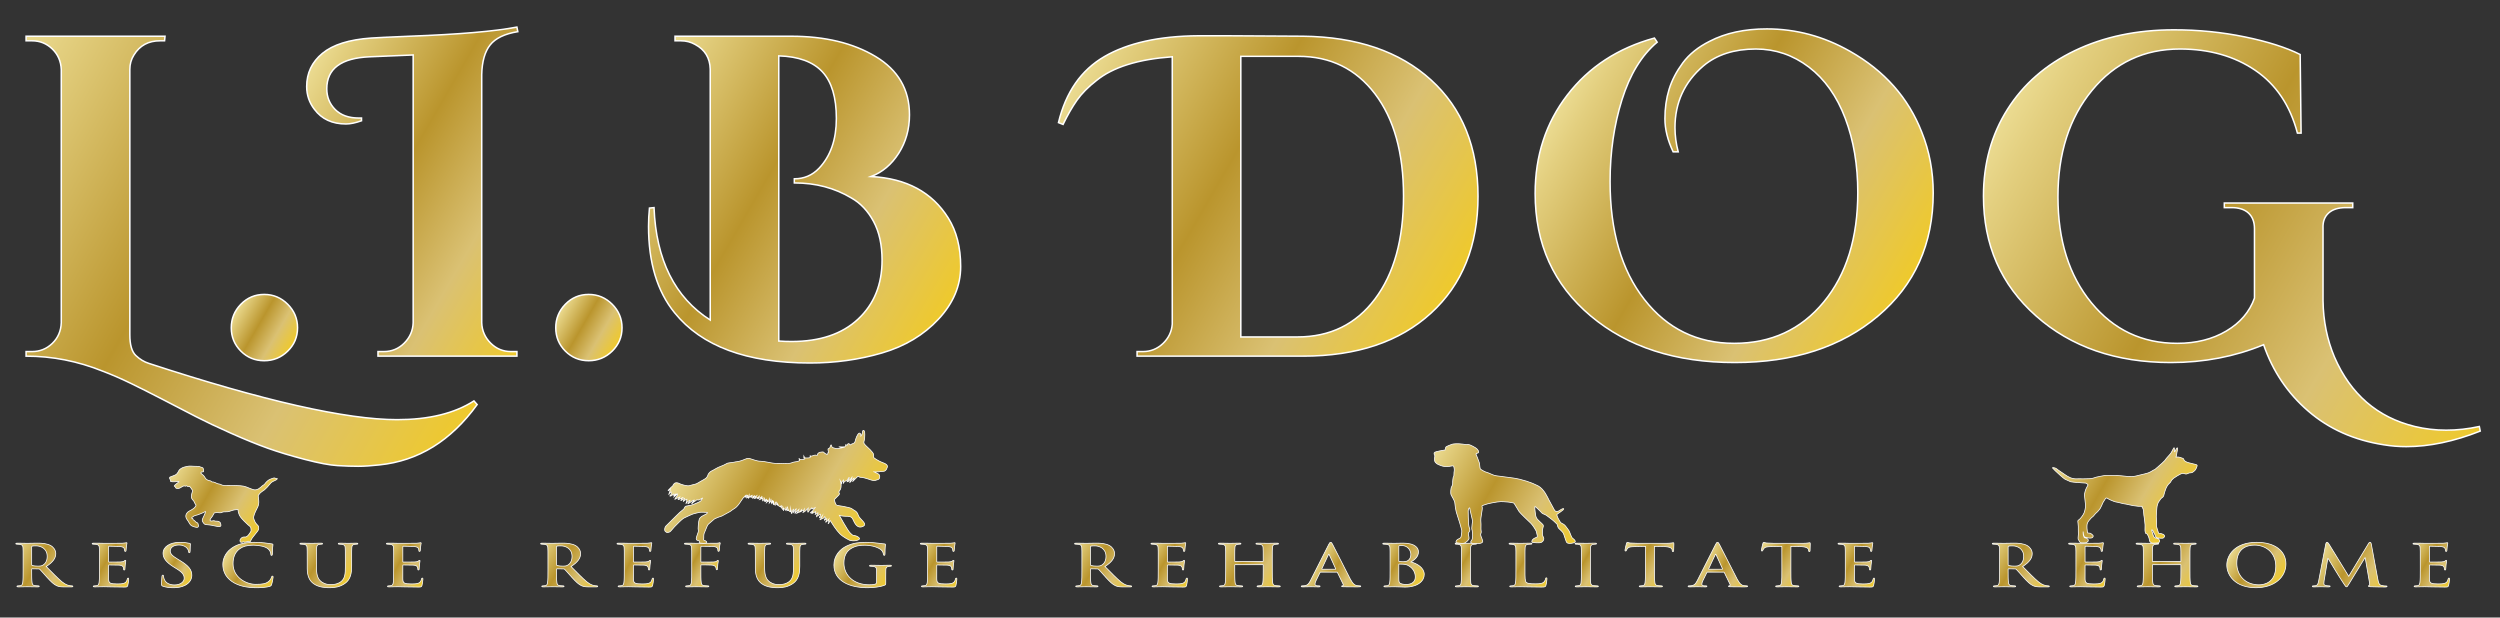 <?xml version="1.0" encoding="utf-8"?>
<!-- Generator: Adobe Illustrator 16.0.0, SVG Export Plug-In . SVG Version: 6.00 Build 0)  -->
<!DOCTYPE svg PUBLIC "-//W3C//DTD SVG 1.1//EN" "http://www.w3.org/Graphics/SVG/1.1/DTD/svg11.dtd">
<svg version="1.1" id="Layer_5_copy" xmlns="http://www.w3.org/2000/svg" xmlns:xlink="http://www.w3.org/1999/xlink" x="0px"
	 y="0px" width="820.536px" height="202.679px" viewBox="0 0 820.536 202.679" enable-background="new 0 0 820.536 202.679"
	 xml:space="preserve">
<rect x="0" y="0" width="820.536" height="202.679" fill="#333333" stroke="none"/>
<g>
	<linearGradient id="SVGID_1_" gradientUnits="userSpaceOnUse" x1="-8.472" y1="41.391" x2="154.917" y2="135.724">
		<stop  offset="0" style="stop-color:#EBDB91"/>
		<stop  offset="0.062" style="stop-color:#E3CF7F"/>
		<stop  offset="0.405" style="stop-color:#BA952D"/>
		<stop  offset="0.706" style="stop-color:#DAC173"/>
		<stop  offset="0.994" style="stop-color:#EEC92E"/>
	</linearGradient>
	<path fill="url(#SVGID_1_)" stroke="#FFFFFF" stroke-width="0.5" stroke-miterlimit="10" d="M130.362,137.739
		c10.399,0,18.799-2.051,25.2-6.15l1.05,1.2c-8.602,11.899-19.301,18.5-32.1,19.8c-2.7,0.3-5.025,0.45-6.975,0.45
		c-1.95,0-4.2-0.075-6.75-0.225c-2.55-0.15-6.126-0.825-10.725-2.025c-4.601-1.2-8.65-2.426-12.15-3.675
		c-3.501-1.251-7.551-2.902-12.15-4.95c-4.601-2.051-8.4-3.851-11.4-5.4c-3-1.552-6.577-3.401-10.725-5.55
		c-4.151-2.152-7.776-3.975-10.875-5.475c-3.101-1.5-6.101-2.801-9-3.9c-8.201-3.3-16.601-4.95-25.2-4.95v-1.5h1.95
		c2.599,0,4.823-0.9,6.675-2.7c1.85-1.8,2.824-4.05,2.925-6.75v-83.1c-0.101-2.7-1.076-4.95-2.925-6.75
		c-1.852-1.8-4.076-2.7-6.675-2.7h-1.95v-1.5h45.6l-0.15,1.5h-1.5c-3.802,0-6.651,1.552-8.55,4.65c-0.9,1.402-1.35,3-1.35,4.8v87
		c0,3.3,0.649,5.576,1.95,6.825c1.299,1.25,2.75,2.124,4.35,2.625C86.51,131.589,113.66,137.739,130.362,137.739z"/>
	<linearGradient id="SVGID_2_" gradientUnits="userSpaceOnUse" x1="77.336" y1="102.11" x2="96.216" y2="113.01">
		<stop  offset="0" style="stop-color:#EBDB91"/>
		<stop  offset="0.062" style="stop-color:#E3CF7F"/>
		<stop  offset="0.405" style="stop-color:#BA952D"/>
		<stop  offset="0.706" style="stop-color:#DAC173"/>
		<stop  offset="0.994" style="stop-color:#EEC92E"/>
	</linearGradient>
	<path fill="url(#SVGID_2_)" stroke="#FFFFFF" stroke-width="0.5" stroke-miterlimit="10" d="M94.435,115.239
		c-2.151,2.1-4.725,3.15-7.725,3.15s-5.55-1.05-7.65-3.15s-3.15-4.65-3.15-7.65s1.05-5.574,3.15-7.725
		c2.1-2.149,4.65-3.225,7.65-3.225s5.574,1.076,7.725,3.225c2.149,2.151,3.225,4.725,3.225,7.725S96.584,113.139,94.435,115.239z"/>
	<linearGradient id="SVGID_3_" gradientUnits="userSpaceOnUse" x1="95.597" y1="33.294" x2="187.34" y2="86.262">
		<stop  offset="0" style="stop-color:#EBDB91"/>
		<stop  offset="0.062" style="stop-color:#E3CF7F"/>
		<stop  offset="0.405" style="stop-color:#BA952D"/>
		<stop  offset="0.706" style="stop-color:#DAC173"/>
		<stop  offset="0.994" style="stop-color:#EEC92E"/>
	</linearGradient>
	<path fill="url(#SVGID_3_)" stroke="#FFFFFF" stroke-width="0.5" stroke-miterlimit="10" d="M167.708,115.389h1.95v1.5h-45.6v-1.5
		h1.95c2.599,0,4.824-0.923,6.675-2.775c1.849-1.849,2.824-4.074,2.925-6.675v-87.9l-14.25,0.6c-9.401,0.401-14.1,3.9-14.1,10.5
		c0,2.7,0.923,4.976,2.775,6.825c1.85,1.852,4.425,2.775,7.725,2.775c0.3,0,0.6,0,0.9,0v0.9c-2.001,0.701-3.701,1.05-5.1,1.05
		c-4.5,0-7.95-1.598-10.35-4.8c-1.699-2.198-2.55-4.699-2.55-7.5c0-4.399,1.725-8.025,5.175-10.875
		c3.45-2.85,8.775-4.523,15.975-5.025c1.298-0.099,5.498-0.3,12.6-0.6c16.2-0.6,27.949-1.599,35.25-3l0.3,1.5
		c-4.301,0.701-7.327,2.151-9.075,4.35c-1.75,2.201-2.676,5.452-2.775,9.75v81.45c0.099,2.602,1.073,4.826,2.925,6.675
		C162.882,114.466,165.106,115.389,167.708,115.389z"/>
	<linearGradient id="SVGID_4_" gradientUnits="userSpaceOnUse" x1="183.835" y1="102.11" x2="202.715" y2="113.01">
		<stop  offset="0" style="stop-color:#EBDB91"/>
		<stop  offset="0.062" style="stop-color:#E3CF7F"/>
		<stop  offset="0.405" style="stop-color:#BA952D"/>
		<stop  offset="0.706" style="stop-color:#DAC173"/>
		<stop  offset="0.994" style="stop-color:#EEC92E"/>
	</linearGradient>
	<path fill="url(#SVGID_4_)" stroke="#FFFFFF" stroke-width="0.5" stroke-miterlimit="10" d="M200.933,115.239
		c-2.151,2.1-4.725,3.15-7.725,3.15s-5.55-1.05-7.65-3.15s-3.15-4.65-3.15-7.65s1.05-5.574,3.15-7.725
		c2.1-2.149,4.65-3.225,7.65-3.225s5.574,1.076,7.725,3.225c2.149,2.151,3.225,4.725,3.225,7.725S203.083,113.139,200.933,115.239z"
		/>
	<linearGradient id="SVGID_5_" gradientUnits="userSpaceOnUse" x1="208.05" y1="35.282" x2="313.811" y2="96.343">
		<stop  offset="0" style="stop-color:#EBDB91"/>
		<stop  offset="0.062" style="stop-color:#E3CF7F"/>
		<stop  offset="0.405" style="stop-color:#BA952D"/>
		<stop  offset="0.706" style="stop-color:#DAC173"/>
		<stop  offset="0.994" style="stop-color:#EEC92E"/>
	</linearGradient>
	<path fill="url(#SVGID_5_)" stroke="#FFFFFF" stroke-width="0.5" stroke-miterlimit="10" d="M298.505,37.689
		c0,4.702-1.176,8.902-3.525,12.6c-2.351,3.701-5.376,6.251-9.075,7.65c11.6,0.6,20.049,5.152,25.35,13.65
		c2.7,4.301,4.05,9.6,4.05,15.9c0,6.3-2.426,12.051-7.275,17.25c-4.852,5.201-11.025,8.901-18.525,11.1
		c-7.5,2.198-15.401,3.3-23.7,3.3c-20.7,0-35.501-5.499-44.4-16.5c-5.7-6.999-8.55-16.448-8.55-28.35c0-1.999,0.101-3.999,0.3-6
		l1.5-0.15c0.699,17.201,6.849,29.501,18.45,36.9v-82.35c-0.101-3.698-1.751-6.398-4.95-8.1c-1.401-0.799-2.951-1.2-4.65-1.2h-1.95
		v-1.5h38.1c11.1,0,20.349,2.227,27.75,6.675C294.805,23.015,298.505,29.39,298.505,37.689z M259.806,112.089
		c9.3,0,16.575-2.449,21.825-7.35c5.25-4.898,7.875-11.349,7.875-19.35c0-4.999-0.926-9.225-2.775-12.675
		c-1.852-3.45-4.275-6.023-7.275-7.725c-5.501-3.3-11.751-4.95-18.75-4.95v-1.35c3.199,0,5.899-1.148,8.1-3.45
		c3.799-3.999,5.7-9.45,5.7-16.35s-1.526-12-4.575-15.3c-3.052-3.3-7.826-5.049-14.325-5.25v93.6
		C257.005,112.04,258.404,112.089,259.806,112.089z"/>
	<linearGradient id="SVGID_6_" gradientUnits="userSpaceOnUse" x1="351.119" y1="30.31" x2="473.287" y2="100.844">
		<stop  offset="0" style="stop-color:#EBDB91"/>
		<stop  offset="0.062" style="stop-color:#E3CF7F"/>
		<stop  offset="0.405" style="stop-color:#BA952D"/>
		<stop  offset="0.706" style="stop-color:#DAC173"/>
		<stop  offset="0.994" style="stop-color:#EEC92E"/>
	</linearGradient>
	<path fill="url(#SVGID_6_)" stroke="#FFFFFF" stroke-width="0.5" stroke-miterlimit="10" d="M393.305,11.739c1.699,0,4.8,0,9.3,0
		c4.5,0,12.848,0.051,25.051,0.15c17.699,0.202,31.699,4.976,42,14.325c10.297,9.352,15.449,22.102,15.449,38.25
		c0,16.15-5.152,28.926-15.449,38.325c-10.301,9.401-24.301,14.1-42,14.1h-54.451v-1.5h1.95c2.498,0,4.673-0.874,6.524-2.625
		c1.85-1.749,2.874-3.874,3.075-6.375v-87.75c-11.201,0.802-19.5,3.401-24.9,7.8c-2.699,2.1-4.823,4.252-6.375,6.45
		c-1.549,2.201-3.075,4.852-4.575,7.95l-1.5-0.6c2.4-9.999,7.425-17.224,15.075-21.675C370.13,14.116,380.405,11.84,393.305,11.739z
		 M451.281,98.139c6.248-8.299,9.375-19.549,9.375-33.75c0-14.198-3.127-25.399-9.375-33.6c-6.252-8.198-14.625-12.3-25.125-12.3
		c-0.102,0-0.203,0-0.301,0h-18.6v92.1h18.6C436.554,110.589,445.029,106.441,451.281,98.139z"/>
	<linearGradient id="SVGID_7_" gradientUnits="userSpaceOnUse" x1="513.758" y1="31.416" x2="624.758" y2="95.502">
		<stop  offset="0" style="stop-color:#EBDB91"/>
		<stop  offset="0.062" style="stop-color:#E3CF7F"/>
		<stop  offset="0.405" style="stop-color:#BA952D"/>
		<stop  offset="0.706" style="stop-color:#DAC173"/>
		<stop  offset="0.994" style="stop-color:#EEC92E"/>
	</linearGradient>
	<path fill="url(#SVGID_7_)" stroke="#FFFFFF" stroke-width="0.5" stroke-miterlimit="10" d="M549.154,49.839
		c-1.801-3.799-2.701-7.425-2.701-10.875c0-3.45,0.451-6.649,1.352-9.6c0.898-2.949,2.398-5.85,4.5-8.7
		c2.1-2.85,5.047-5.224,8.85-7.125c5.197-2.7,11.449-4.05,18.75-4.05c9.6,0,18.697,2.452,27.299,7.35
		c11.301,6.4,19.148,15.25,23.551,26.55c2.498,6.202,3.75,12.851,3.75,19.95c0,16.701-6.025,30.15-18.074,40.35
		c-12.053,10.2-27.75,15.3-47.102,15.3c-19.35,0-35.1-5.1-47.25-15.3c-12.148-10.2-18.225-23.599-18.225-40.2
		c0-12.398,3.525-23.175,10.576-32.325c7.049-9.15,16.574-15.375,28.574-18.675l0.9,1.35c-5.1,4.301-8.951,10.601-11.551,18.9
		c-2.602,8.301-3.9,17.25-3.9,26.85c0,16.2,3.75,29.1,11.25,38.7s17.326,14.4,29.477,14.4c12.148,0,21.949-4.523,29.398-13.575
		c7.449-9.049,11.176-21.023,11.176-35.925c0-9-1.375-17.123-4.125-24.375c-2.752-7.249-6.727-12.848-11.926-16.8
		c-5.199-3.949-11-5.925-17.398-5.925c-7.102,0-12.852,1.852-17.25,5.55c-6.203,5.302-9.301,12.052-9.301,20.25
		c0,2.602,0.35,5.25,1.051,7.95H549.154z"/>
	<linearGradient id="SVGID_8_" gradientUnits="userSpaceOnUse" x1="660.945" y1="32.224" x2="823.087" y2="125.837">
		<stop  offset="0" style="stop-color:#EBDB91"/>
		<stop  offset="0.062" style="stop-color:#E3CF7F"/>
		<stop  offset="0.405" style="stop-color:#BA952D"/>
		<stop  offset="0.706" style="stop-color:#DAC173"/>
		<stop  offset="0.994" style="stop-color:#EEC92E"/>
	</linearGradient>
	<path fill="url(#SVGID_8_)" stroke="#FFFFFF" stroke-width="0.5" stroke-miterlimit="10" d="M789.751,146.589
		c-2.502,0-4.951-0.202-7.35-0.6c-9.701-1.5-17.951-5.175-24.75-11.025c-6.803-5.85-11.701-13.125-14.701-21.825
		c-9.4,3.9-19.551,5.85-30.449,5.85c-18,0-32.752-5.1-44.25-15.3c-11.502-10.2-17.25-23.299-17.25-39.3
		c0-10.699,2.625-20.198,7.875-28.5c5.25-8.299,12.623-14.724,22.125-19.275c9.498-4.549,20.348-6.825,32.549-6.825
		c8,0,15.75,0.776,23.25,2.325c7.5,1.551,13.551,3.476,18.15,5.775l0.301,25.8h-1.201c-2.398-9.098-7.025-15.975-13.875-20.625
		c-6.85-4.65-15.074-6.975-24.674-6.975c-11.801,0-21.428,4.525-28.875,13.575c-7.451,9.052-11.176,20.7-11.176,34.95
		s3.65,25.826,10.951,34.725c7.297,8.901,16.699,13.35,28.199,13.35c6.199,0,11.574-1.35,16.125-4.05
		c4.549-2.7,7.625-6.3,9.225-10.8v-22.8c0-2.198-0.65-3.9-1.949-5.1c-1.301-1.2-3.15-1.8-5.551-1.8h-2.4v-1.5h42.15v1.5h-2.25
		c-2.5,0-4.4,0.6-5.699,1.8c-1.301,1.2-1.9,2.85-1.801,4.95v23.85c0.1,6.6,1.35,12.75,3.75,18.45c5.299,12.199,14.1,19.8,26.4,22.8
		c3.301,0.799,6.725,1.2,10.275,1.2c3.549,0,7.174-0.4,10.875-1.2l0.299,1.5C805.449,144.888,797.349,146.589,789.751,146.589z"/>
</g>
<g>
	<linearGradient id="SVGID_9_" gradientUnits="userSpaceOnUse" x1="3.47" y1="181.386" x2="23.617" y2="193.018">
		<stop  offset="0" style="stop-color:#EBDB91"/>
		<stop  offset="0.062" style="stop-color:#E3CF7F"/>
		<stop  offset="0.405" style="stop-color:#BA952D"/>
		<stop  offset="0.706" style="stop-color:#DAC173"/>
		<stop  offset="0.994" style="stop-color:#EEC92E"/>
	</linearGradient>
	<path fill="url(#SVGID_9_)" stroke="#FFFFFF" stroke-width="0.25" stroke-miterlimit="10" d="M7.591,183.776
		c0-2.888,0-3.419-0.047-4.027c-0.047-0.646-0.237-0.95-1.021-1.083c-0.19-0.038-0.593-0.057-0.926-0.057
		c-0.261,0-0.404-0.038-0.404-0.171s0.167-0.171,0.522-0.171c1.258,0,2.754,0.057,3.253,0.057c0.807,0,2.612-0.057,3.348-0.057
		c1.496,0,3.086,0.114,4.369,0.816c0.665,0.361,1.614,1.33,1.614,2.603c0,1.406-0.736,2.698-3.134,4.256
		c2.113,2.128,3.751,3.818,5.152,4.996c1.329,1.102,2.303,1.234,2.659,1.292c0.261,0.038,0.475,0.057,0.665,0.057
		s0.285,0.058,0.285,0.152c0,0.151-0.166,0.189-0.451,0.189h-2.256c-1.33,0-1.923-0.095-2.541-0.36
		c-1.021-0.438-1.923-1.33-3.252-2.793c-0.95-1.045-2.042-2.337-2.351-2.621c-0.119-0.114-0.261-0.134-0.427-0.134l-2.066-0.037
		c-0.119,0-0.19,0.037-0.19,0.151v0.267c0,1.767,0,3.267,0.119,4.064c0.071,0.552,0.214,0.97,0.926,1.045
		c0.356,0.038,0.878,0.076,1.163,0.076c0.19,0,0.285,0.058,0.285,0.152c0,0.133-0.166,0.189-0.475,0.189
		c-1.377,0-3.134-0.057-3.49-0.057c-0.451,0-1.947,0.057-2.897,0.057c-0.309,0-0.475-0.057-0.475-0.189
		c0-0.095,0.095-0.152,0.38-0.152c0.356,0,0.641-0.038,0.854-0.076c0.475-0.075,0.594-0.493,0.688-1.045
		c0.119-0.798,0.119-2.298,0.119-4.046V183.776z M10.393,185.277c0,0.209,0.048,0.285,0.214,0.342
		c0.499,0.133,1.211,0.19,1.804,0.19c0.95,0,1.258-0.076,1.686-0.323c0.712-0.418,1.401-1.292,1.401-2.85
		c0-2.697-2.232-3.477-3.633-3.477c-0.594,0-1.021,0.02-1.258,0.076c-0.166,0.038-0.214,0.114-0.214,0.266V185.277z"/>
	<linearGradient id="SVGID_10_" gradientUnits="userSpaceOnUse" x1="28.715" y1="181.058" x2="43.47" y2="189.577">
		<stop  offset="0" style="stop-color:#EBDB91"/>
		<stop  offset="0.062" style="stop-color:#E3CF7F"/>
		<stop  offset="0.405" style="stop-color:#BA952D"/>
		<stop  offset="0.706" style="stop-color:#DAC173"/>
		<stop  offset="0.994" style="stop-color:#EEC92E"/>
	</linearGradient>
	<path fill="url(#SVGID_10_)" stroke="#FFFFFF" stroke-width="0.25" stroke-miterlimit="10" d="M32.647,183.776
		c0-2.888,0-3.419-0.048-4.027c-0.047-0.646-0.237-0.95-1.021-1.083c-0.19-0.038-0.593-0.057-0.926-0.057
		c-0.261,0-0.404-0.038-0.404-0.171s0.167-0.171,0.522-0.171c0.641,0,1.33,0.019,1.923,0.019c0.617,0.02,1.163,0.038,1.496,0.038
		c0.76,0,5.484,0,5.936-0.019c0.451-0.038,0.831-0.076,1.021-0.114c0.119-0.019,0.261-0.076,0.38-0.076s0.143,0.076,0.143,0.171
		c0,0.133-0.119,0.361-0.19,1.235c-0.024,0.189-0.071,1.025-0.119,1.254c-0.024,0.095-0.071,0.209-0.237,0.209
		c-0.167,0-0.214-0.096-0.214-0.267c0-0.133-0.024-0.456-0.143-0.684c-0.166-0.342-0.403-0.57-1.591-0.684
		c-0.403-0.038-2.896-0.076-3.371-0.076c-0.119,0-0.167,0.057-0.167,0.189v4.807c0,0.133,0.024,0.209,0.167,0.209
		c0.522,0,3.252,0,3.799-0.038c0.57-0.038,0.926-0.095,1.14-0.285c0.166-0.151,0.261-0.247,0.38-0.247
		c0.095,0,0.166,0.038,0.166,0.152s-0.095,0.418-0.19,1.387c-0.024,0.38-0.095,1.14-0.095,1.272c0,0.152,0,0.361-0.214,0.361
		c-0.166,0-0.214-0.076-0.214-0.171c-0.023-0.19-0.023-0.437-0.095-0.684c-0.119-0.38-0.451-0.665-1.33-0.741
		c-0.451-0.038-2.802-0.057-3.372-0.057c-0.119,0-0.143,0.075-0.143,0.189v1.501c0,0.646-0.023,2.394,0,2.944
		c0.048,1.311,0.428,1.596,2.849,1.596c0.618,0,1.615,0,2.232-0.228c0.617-0.229,0.902-0.627,1.068-1.406
		c0.047-0.209,0.095-0.285,0.261-0.285c0.19,0,0.19,0.152,0.19,0.343c0,0.437-0.19,1.729-0.309,2.108
		c-0.166,0.494-0.38,0.494-1.282,0.494c-1.781,0-3.086-0.038-4.107-0.058c-1.021-0.038-1.757-0.057-2.469-0.057
		c-0.261,0-0.784,0-1.354,0.019c-0.546,0-1.163,0.038-1.638,0.038c-0.309,0-0.475-0.057-0.475-0.189c0-0.095,0.095-0.152,0.38-0.152
		c0.356,0,0.641-0.038,0.854-0.076c0.475-0.075,0.594-0.493,0.688-1.045c0.119-0.798,0.119-2.298,0.119-4.046V183.776z"/>
	<linearGradient id="SVGID_11_" gradientUnits="userSpaceOnUse" x1="52.641" y1="182.357" x2="63.559" y2="188.661">
		<stop  offset="0" style="stop-color:#EBDB91"/>
		<stop  offset="0.062" style="stop-color:#E3CF7F"/>
		<stop  offset="0.405" style="stop-color:#BA952D"/>
		<stop  offset="0.706" style="stop-color:#DAC173"/>
		<stop  offset="0.994" style="stop-color:#EEC92E"/>
	</linearGradient>
	<path fill="url(#SVGID_11_)" stroke="#FFFFFF" stroke-width="0.25" stroke-miterlimit="10" d="M53.476,192.401
		c-0.38-0.133-0.451-0.229-0.451-0.646c0-1.045,0.095-2.186,0.119-2.489c0.024-0.285,0.095-0.494,0.285-0.494
		c0.214,0,0.237,0.171,0.237,0.323c0,0.247,0.095,0.646,0.214,0.969c0.522,1.406,1.923,1.919,3.395,1.919
		c2.137,0,3.182-1.159,3.182-2.166c0-0.931-0.356-1.805-2.327-3.039l-1.092-0.685c-2.612-1.633-3.514-2.963-3.514-4.502
		c0-2.09,2.185-3.591,5.485-3.591c1.543,0,2.541,0.19,3.158,0.323c0.214,0.038,0.333,0.095,0.333,0.229
		c0,0.246-0.095,0.798-0.095,2.279c0,0.418-0.071,0.57-0.261,0.57c-0.166,0-0.237-0.114-0.237-0.343c0-0.171-0.119-0.76-0.617-1.253
		c-0.356-0.361-1.045-0.932-2.588-0.932c-1.757,0-2.826,0.817-2.826,1.957c0,0.874,0.546,1.539,2.517,2.735l0.665,0.399
		c2.873,1.729,3.894,3.039,3.894,4.844c0,1.103-0.522,2.413-2.231,3.306c-1.188,0.608-2.517,0.779-3.775,0.779
		C55.565,192.896,54.497,192.763,53.476,192.401z"/>
	<linearGradient id="SVGID_12_" gradientUnits="userSpaceOnUse" x1="75.072" y1="180.265" x2="90.669" y2="189.27">
		<stop  offset="0" style="stop-color:#EBDB91"/>
		<stop  offset="0.062" style="stop-color:#E3CF7F"/>
		<stop  offset="0.405" style="stop-color:#BA952D"/>
		<stop  offset="0.706" style="stop-color:#DAC173"/>
		<stop  offset="0.994" style="stop-color:#EEC92E"/>
	</linearGradient>
	<path fill="url(#SVGID_12_)" stroke="#FFFFFF" stroke-width="0.25" stroke-miterlimit="10" d="M76.085,190.824
		c-2.327-1.634-2.944-3.761-2.944-5.604c0-1.292,0.499-3.534,2.778-5.206c1.709-1.253,3.965-2.014,7.502-2.014
		c1.472,0,2.351,0.076,3.443,0.19c0.902,0.095,1.662,0.266,2.374,0.323c0.261,0.019,0.356,0.113,0.356,0.228
		c0,0.152-0.071,0.38-0.119,1.045c-0.047,0.627-0.023,1.672-0.071,2.052c-0.023,0.285-0.071,0.437-0.285,0.437
		c-0.19,0-0.237-0.151-0.237-0.418c-0.024-0.589-0.333-1.253-0.926-1.747c-0.783-0.665-2.635-1.178-4.819-1.178
		c-2.066,0-3.419,0.418-4.464,1.178c-1.733,1.272-2.185,3.077-2.185,4.92c0,4.521,4.298,6.763,7.479,6.763
		c2.113,0,3.396-0.189,4.345-1.063c0.403-0.361,0.712-0.912,0.807-1.254c0.071-0.304,0.119-0.38,0.309-0.38
		c0.167,0,0.214,0.133,0.214,0.285c0,0.228-0.285,1.881-0.522,2.526c-0.119,0.323-0.214,0.418-0.617,0.551
		c-0.95,0.305-2.754,0.438-4.274,0.438C80.976,192.896,78.246,192.325,76.085,190.824z"/>
	<linearGradient id="SVGID_13_" gradientUnits="userSpaceOnUse" x1="98.523" y1="178.25" x2="115.649" y2="188.138">
		<stop  offset="0" style="stop-color:#EBDB91"/>
		<stop  offset="0.062" style="stop-color:#E3CF7F"/>
		<stop  offset="0.405" style="stop-color:#BA952D"/>
		<stop  offset="0.706" style="stop-color:#DAC173"/>
		<stop  offset="0.994" style="stop-color:#EEC92E"/>
	</linearGradient>
	<path fill="url(#SVGID_13_)" stroke="#FFFFFF" stroke-width="0.25" stroke-miterlimit="10" d="M100.833,183.776
		c0-2.888,0-3.419-0.048-4.027c-0.047-0.646-0.237-0.95-1.021-1.083c-0.19-0.038-0.594-0.057-0.926-0.057
		c-0.261,0-0.404-0.038-0.404-0.171s0.167-0.171,0.522-0.171c1.258,0,2.754,0.057,3.467,0.057c0.569,0,2.065-0.057,2.92-0.057
		c0.356,0,0.522,0.038,0.522,0.171s-0.143,0.171-0.38,0.171c-0.261,0-0.403,0.019-0.688,0.057c-0.641,0.096-0.831,0.418-0.878,1.083
		c-0.047,0.608-0.047,1.14-0.047,4.027v2.66c0,2.754,0.688,3.913,1.852,4.673c1.068,0.703,2.161,0.779,2.968,0.779
		c1.045,0,2.327-0.267,3.277-1.026c1.306-1.045,1.377-2.754,1.377-4.711v-2.375c0-2.888,0-3.419-0.047-4.027
		c-0.048-0.646-0.237-0.95-1.021-1.083c-0.19-0.038-0.594-0.057-0.855-0.057c-0.261,0-0.403-0.038-0.403-0.171
		s0.166-0.171,0.499-0.171c1.211,0,2.707,0.057,2.73,0.057c0.285,0,1.781-0.057,2.707-0.057c0.333,0,0.499,0.038,0.499,0.171
		s-0.143,0.171-0.427,0.171c-0.261,0-0.404,0.019-0.688,0.057c-0.641,0.096-0.831,0.418-0.878,1.083
		c-0.048,0.608-0.048,1.14-0.048,4.027v2.033c0,2.108-0.261,4.35-2.255,5.718c-1.686,1.159-3.395,1.368-4.938,1.368
		c-1.258,0-3.538-0.058-5.271-1.312c-1.211-0.873-2.113-2.279-2.113-5.034V183.776z"/>
	<linearGradient id="SVGID_14_" gradientUnits="userSpaceOnUse" x1="125.282" y1="181.058" x2="140.036" y2="189.577">
		<stop  offset="0" style="stop-color:#EBDB91"/>
		<stop  offset="0.062" style="stop-color:#E3CF7F"/>
		<stop  offset="0.405" style="stop-color:#BA952D"/>
		<stop  offset="0.706" style="stop-color:#DAC173"/>
		<stop  offset="0.994" style="stop-color:#EEC92E"/>
	</linearGradient>
	<path fill="url(#SVGID_14_)" stroke="#FFFFFF" stroke-width="0.25" stroke-miterlimit="10" d="M129.214,183.776
		c0-2.888,0-3.419-0.048-4.027c-0.047-0.646-0.237-0.95-1.021-1.083c-0.19-0.038-0.593-0.057-0.926-0.057
		c-0.261,0-0.404-0.038-0.404-0.171s0.167-0.171,0.522-0.171c0.641,0,1.33,0.019,1.923,0.019c0.617,0.02,1.163,0.038,1.496,0.038
		c0.76,0,5.484,0,5.936-0.019c0.451-0.038,0.831-0.076,1.021-0.114c0.119-0.019,0.261-0.076,0.38-0.076s0.143,0.076,0.143,0.171
		c0,0.133-0.119,0.361-0.19,1.235c-0.024,0.189-0.071,1.025-0.119,1.254c-0.024,0.095-0.071,0.209-0.237,0.209
		c-0.167,0-0.214-0.096-0.214-0.267c0-0.133-0.024-0.456-0.143-0.684c-0.166-0.342-0.403-0.57-1.591-0.684
		c-0.403-0.038-2.896-0.076-3.371-0.076c-0.119,0-0.167,0.057-0.167,0.189v4.807c0,0.133,0.024,0.209,0.167,0.209
		c0.522,0,3.252,0,3.799-0.038c0.57-0.038,0.926-0.095,1.14-0.285c0.166-0.151,0.261-0.247,0.38-0.247
		c0.095,0,0.166,0.038,0.166,0.152s-0.095,0.418-0.19,1.387c-0.024,0.38-0.095,1.14-0.095,1.272c0,0.152,0,0.361-0.214,0.361
		c-0.166,0-0.214-0.076-0.214-0.171c-0.023-0.19-0.023-0.437-0.095-0.684c-0.119-0.38-0.451-0.665-1.33-0.741
		c-0.451-0.038-2.802-0.057-3.372-0.057c-0.119,0-0.143,0.075-0.143,0.189v1.501c0,0.646-0.023,2.394,0,2.944
		c0.048,1.311,0.428,1.596,2.849,1.596c0.618,0,1.615,0,2.232-0.228c0.617-0.229,0.902-0.627,1.068-1.406
		c0.047-0.209,0.095-0.285,0.261-0.285c0.19,0,0.19,0.152,0.19,0.343c0,0.437-0.19,1.729-0.309,2.108
		c-0.166,0.494-0.38,0.494-1.282,0.494c-1.781,0-3.086-0.038-4.107-0.058c-1.021-0.038-1.757-0.057-2.469-0.057
		c-0.261,0-0.784,0-1.354,0.019c-0.546,0-1.163,0.038-1.638,0.038c-0.309,0-0.475-0.057-0.475-0.189c0-0.095,0.095-0.152,0.38-0.152
		c0.356,0,0.641-0.038,0.854-0.076c0.475-0.075,0.594-0.493,0.688-1.045c0.119-0.798,0.119-2.298,0.119-4.046V183.776z"/>
	<linearGradient id="SVGID_15_" gradientUnits="userSpaceOnUse" x1="175.727" y1="181.386" x2="195.874" y2="193.018">
		<stop  offset="0" style="stop-color:#EBDB91"/>
		<stop  offset="0.062" style="stop-color:#E3CF7F"/>
		<stop  offset="0.405" style="stop-color:#BA952D"/>
		<stop  offset="0.706" style="stop-color:#DAC173"/>
		<stop  offset="0.994" style="stop-color:#EEC92E"/>
	</linearGradient>
	<path fill="url(#SVGID_15_)" stroke="#FFFFFF" stroke-width="0.25" stroke-miterlimit="10" d="M179.848,183.776
		c0-2.888,0-3.419-0.048-4.027c-0.047-0.646-0.237-0.95-1.021-1.083c-0.19-0.038-0.593-0.057-0.926-0.057
		c-0.261,0-0.404-0.038-0.404-0.171s0.167-0.171,0.522-0.171c1.258,0,2.754,0.057,3.253,0.057c0.807,0,2.611-0.057,3.348-0.057
		c1.496,0,3.086,0.114,4.369,0.816c0.665,0.361,1.614,1.33,1.614,2.603c0,1.406-0.736,2.698-3.134,4.256
		c2.113,2.128,3.751,3.818,5.152,4.996c1.33,1.102,2.303,1.234,2.659,1.292c0.261,0.038,0.475,0.057,0.665,0.057
		s0.285,0.058,0.285,0.152c0,0.151-0.167,0.189-0.451,0.189h-2.256c-1.33,0-1.923-0.095-2.541-0.36
		c-1.021-0.438-1.923-1.33-3.252-2.793c-0.95-1.045-2.042-2.337-2.351-2.621c-0.119-0.114-0.261-0.134-0.427-0.134l-2.066-0.037
		c-0.119,0-0.19,0.037-0.19,0.151v0.267c0,1.767,0,3.267,0.119,4.064c0.071,0.552,0.214,0.97,0.926,1.045
		c0.356,0.038,0.878,0.076,1.163,0.076c0.19,0,0.285,0.058,0.285,0.152c0,0.133-0.167,0.189-0.475,0.189
		c-1.377,0-3.134-0.057-3.49-0.057c-0.451,0-1.947,0.057-2.896,0.057c-0.309,0-0.475-0.057-0.475-0.189
		c0-0.095,0.095-0.152,0.38-0.152c0.356,0,0.641-0.038,0.854-0.076c0.475-0.075,0.594-0.493,0.688-1.045
		c0.119-0.798,0.119-2.298,0.119-4.046V183.776z M182.649,185.277c0,0.209,0.047,0.285,0.214,0.342
		c0.499,0.133,1.211,0.19,1.804,0.19c0.95,0,1.259-0.076,1.686-0.323c0.712-0.418,1.401-1.292,1.401-2.85
		c0-2.697-2.232-3.477-3.633-3.477c-0.594,0-1.021,0.02-1.258,0.076c-0.167,0.038-0.214,0.114-0.214,0.266V185.277z"/>
	<linearGradient id="SVGID_16_" gradientUnits="userSpaceOnUse" x1="200.972" y1="181.058" x2="215.727" y2="189.577">
		<stop  offset="0" style="stop-color:#EBDB91"/>
		<stop  offset="0.062" style="stop-color:#E3CF7F"/>
		<stop  offset="0.405" style="stop-color:#BA952D"/>
		<stop  offset="0.706" style="stop-color:#DAC173"/>
		<stop  offset="0.994" style="stop-color:#EEC92E"/>
	</linearGradient>
	<path fill="url(#SVGID_16_)" stroke="#FFFFFF" stroke-width="0.25" stroke-miterlimit="10" d="M204.903,183.776
		c0-2.888,0-3.419-0.047-4.027c-0.047-0.646-0.237-0.95-1.021-1.083c-0.19-0.038-0.593-0.057-0.926-0.057
		c-0.261,0-0.404-0.038-0.404-0.171s0.167-0.171,0.522-0.171c0.641,0,1.33,0.019,1.923,0.019c0.617,0.02,1.163,0.038,1.496,0.038
		c0.76,0,5.485,0,5.936-0.019c0.451-0.038,0.831-0.076,1.021-0.114c0.119-0.019,0.261-0.076,0.38-0.076s0.143,0.076,0.143,0.171
		c0,0.133-0.119,0.361-0.19,1.235c-0.024,0.189-0.071,1.025-0.119,1.254c-0.024,0.095-0.071,0.209-0.237,0.209
		c-0.167,0-0.214-0.096-0.214-0.267c0-0.133-0.024-0.456-0.143-0.684c-0.166-0.342-0.403-0.57-1.591-0.684
		c-0.403-0.038-2.896-0.076-3.371-0.076c-0.119,0-0.167,0.057-0.167,0.189v4.807c0,0.133,0.024,0.209,0.167,0.209
		c0.522,0,3.252,0,3.799-0.038c0.57-0.038,0.926-0.095,1.14-0.285c0.166-0.151,0.261-0.247,0.38-0.247
		c0.095,0,0.166,0.038,0.166,0.152s-0.095,0.418-0.19,1.387c-0.024,0.38-0.095,1.14-0.095,1.272c0,0.152,0,0.361-0.213,0.361
		c-0.167,0-0.214-0.076-0.214-0.171c-0.023-0.19-0.023-0.437-0.095-0.684c-0.119-0.38-0.451-0.665-1.33-0.741
		c-0.451-0.038-2.802-0.057-3.372-0.057c-0.119,0-0.143,0.075-0.143,0.189v1.501c0,0.646-0.023,2.394,0,2.944
		c0.047,1.311,0.427,1.596,2.849,1.596c0.617,0,1.615,0,2.232-0.228c0.617-0.229,0.902-0.627,1.068-1.406
		c0.047-0.209,0.095-0.285,0.261-0.285c0.19,0,0.19,0.152,0.19,0.343c0,0.437-0.19,1.729-0.309,2.108
		c-0.167,0.494-0.38,0.494-1.282,0.494c-1.781,0-3.086-0.038-4.107-0.058c-1.021-0.038-1.757-0.057-2.469-0.057
		c-0.261,0-0.784,0-1.354,0.019c-0.546,0-1.163,0.038-1.638,0.038c-0.309,0-0.475-0.057-0.475-0.189c0-0.095,0.095-0.152,0.38-0.152
		c0.356,0,0.641-0.038,0.854-0.076c0.475-0.075,0.594-0.493,0.688-1.045c0.119-0.798,0.119-2.298,0.119-4.046V183.776z"/>
	<linearGradient id="SVGID_17_" gradientUnits="userSpaceOnUse" x1="223.152" y1="180.994" x2="235.259" y2="187.984">
		<stop  offset="0" style="stop-color:#EBDB91"/>
		<stop  offset="0.062" style="stop-color:#E3CF7F"/>
		<stop  offset="0.405" style="stop-color:#BA952D"/>
		<stop  offset="0.706" style="stop-color:#DAC173"/>
		<stop  offset="0.994" style="stop-color:#EEC92E"/>
	</linearGradient>
	<path fill="url(#SVGID_17_)" stroke="#FFFFFF" stroke-width="0.25" stroke-miterlimit="10" d="M230.03,187.12
		c0,1.823,0,3.248,0.119,4.046c0.071,0.552,0.214,0.97,0.926,1.045c0.333,0.038,0.854,0.076,1.187,0.076
		c0.309,0,0.404,0.058,0.404,0.152c0,0.133-0.167,0.189-0.522,0.189c-1.496,0-2.992-0.057-3.609-0.057s-2.113,0.057-3.016,0.057
		c-0.332,0-0.499-0.038-0.499-0.189c0-0.095,0.095-0.152,0.356-0.152c0.356,0,0.641-0.038,0.854-0.076
		c0.475-0.075,0.594-0.493,0.688-1.045c0.119-0.798,0.119-2.223,0.119-4.046v-3.344c0-2.888,0-3.419-0.047-4.027
		c-0.047-0.646-0.237-0.95-1.021-1.083c-0.19-0.038-0.593-0.057-0.926-0.057c-0.237,0-0.404-0.038-0.404-0.152
		c0-0.151,0.19-0.189,0.546-0.189c0.617,0,1.306,0.019,1.923,0.019c0.618,0.02,1.164,0.038,1.496,0.038c0.902,0,5.722,0,6.268-0.019
		c0.451-0.02,0.736-0.02,0.973-0.076c0.143-0.038,0.261-0.114,0.38-0.114c0.095,0,0.167,0.076,0.167,0.171
		c0,0.133-0.119,0.361-0.19,0.855c-0.024,0.189-0.071,1.311-0.119,1.538c-0.024,0.152-0.071,0.267-0.238,0.267
		c-0.166,0-0.213-0.096-0.237-0.305c0-0.151,0-0.455-0.143-0.722c-0.166-0.266-0.665-0.551-1.567-0.569l-3.656-0.058
		c-0.143,0-0.214,0.058-0.214,0.267v4.749c0,0.114,0.024,0.171,0.167,0.171l3.039-0.019c0.403,0,0.736,0,1.068-0.02
		c0.451-0.019,0.783-0.095,1.021-0.342c0.119-0.114,0.166-0.19,0.309-0.19c0.095,0,0.142,0.058,0.142,0.171
		c0,0.114-0.119,0.59-0.189,1.179c-0.048,0.38-0.095,1.253-0.095,1.387c0,0.171,0,0.36-0.237,0.36c-0.143,0-0.19-0.133-0.19-0.266
		s-0.048-0.361-0.143-0.589c-0.119-0.267-0.475-0.608-1.211-0.684c-0.594-0.058-3.11-0.058-3.514-0.058
		c-0.119,0-0.167,0.038-0.167,0.171V187.12z"/>
	<linearGradient id="SVGID_18_" gradientUnits="userSpaceOnUse" x1="245.605" y1="178.25" x2="262.731" y2="188.138">
		<stop  offset="0" style="stop-color:#EBDB91"/>
		<stop  offset="0.062" style="stop-color:#E3CF7F"/>
		<stop  offset="0.405" style="stop-color:#BA952D"/>
		<stop  offset="0.706" style="stop-color:#DAC173"/>
		<stop  offset="0.994" style="stop-color:#EEC92E"/>
	</linearGradient>
	<path fill="url(#SVGID_18_)" stroke="#FFFFFF" stroke-width="0.25" stroke-miterlimit="10" d="M247.915,183.776
		c0-2.888,0-3.419-0.048-4.027c-0.047-0.646-0.237-0.95-1.021-1.083c-0.19-0.038-0.594-0.057-0.926-0.057
		c-0.261,0-0.404-0.038-0.404-0.171s0.167-0.171,0.522-0.171c1.258,0,2.754,0.057,3.467,0.057c0.569,0,2.065-0.057,2.92-0.057
		c0.356,0,0.522,0.038,0.522,0.171s-0.143,0.171-0.38,0.171c-0.261,0-0.403,0.019-0.688,0.057c-0.641,0.096-0.831,0.418-0.878,1.083
		c-0.047,0.608-0.047,1.14-0.047,4.027v2.66c0,2.754,0.688,3.913,1.852,4.673c1.068,0.703,2.161,0.779,2.968,0.779
		c1.045,0,2.327-0.267,3.277-1.026c1.306-1.045,1.377-2.754,1.377-4.711v-2.375c0-2.888,0-3.419-0.047-4.027
		c-0.048-0.646-0.237-0.95-1.021-1.083c-0.19-0.038-0.594-0.057-0.855-0.057c-0.261,0-0.403-0.038-0.403-0.171
		s0.166-0.171,0.499-0.171c1.211,0,2.707,0.057,2.73,0.057c0.285,0,1.781-0.057,2.707-0.057c0.333,0,0.499,0.038,0.499,0.171
		s-0.143,0.171-0.427,0.171c-0.261,0-0.404,0.019-0.688,0.057c-0.641,0.096-0.831,0.418-0.878,1.083
		c-0.048,0.608-0.048,1.14-0.048,4.027v2.033c0,2.108-0.261,4.35-2.255,5.718c-1.686,1.159-3.395,1.368-4.938,1.368
		c-1.258,0-3.538-0.058-5.271-1.312c-1.211-0.873-2.113-2.279-2.113-5.034V183.776z"/>
	<linearGradient id="SVGID_19_" gradientUnits="userSpaceOnUse" x1="275.721" y1="180.201" x2="291.966" y2="189.58">
		<stop  offset="0" style="stop-color:#EBDB91"/>
		<stop  offset="0.062" style="stop-color:#E3CF7F"/>
		<stop  offset="0.405" style="stop-color:#BA952D"/>
		<stop  offset="0.706" style="stop-color:#DAC173"/>
		<stop  offset="0.994" style="stop-color:#EEC92E"/>
	</linearGradient>
	<path fill="url(#SVGID_19_)" stroke="#FFFFFF" stroke-width="0.25" stroke-miterlimit="10" d="M290.707,191.356
		c0,0.513-0.024,0.551-0.309,0.684c-1.543,0.646-3.87,0.855-5.722,0.855c-5.817,0-10.969-2.204-10.969-7.447
		c0-3.039,1.971-5.167,4.131-6.212c2.279-1.102,4.393-1.235,6.387-1.235c1.638,0,3.728,0.229,4.203,0.305
		c0.499,0.076,1.33,0.189,1.875,0.209c0.285,0.019,0.333,0.095,0.333,0.228c0,0.209-0.166,0.741-0.166,3.115
		c0,0.305-0.071,0.399-0.261,0.399c-0.167,0-0.214-0.095-0.238-0.247c-0.071-0.437-0.189-1.045-0.807-1.577
		c-0.712-0.607-2.612-1.481-5.294-1.481c-1.306,0-3.039,0.076-4.701,1.178c-1.33,0.893-2.184,2.317-2.184,4.654
		c0,4.085,3.252,7.144,8.262,7.144c0.617,0,1.448,0,2.018-0.209c0.356-0.134,0.451-0.38,0.451-0.703v-1.786
		c0-0.949,0-1.672-0.024-2.241c-0.023-0.646-0.237-0.95-1.021-1.083c-0.19-0.038-0.594-0.057-0.926-0.057
		c-0.213,0-0.356-0.038-0.356-0.152c0-0.152,0.166-0.19,0.499-0.19c1.235,0,2.73,0.058,3.443,0.058c0.736,0,1.994-0.058,2.778-0.058
		c0.309,0,0.475,0.038,0.475,0.19c0,0.114-0.142,0.152-0.309,0.152c-0.19,0-0.356,0.019-0.641,0.057
		c-0.641,0.095-0.878,0.418-0.902,1.083c-0.023,0.569-0.023,1.329-0.023,2.279V191.356z"/>
	<linearGradient id="SVGID_20_" gradientUnits="userSpaceOnUse" x1="300.532" y1="181.058" x2="315.286" y2="189.577">
		<stop  offset="0" style="stop-color:#EBDB91"/>
		<stop  offset="0.062" style="stop-color:#E3CF7F"/>
		<stop  offset="0.405" style="stop-color:#BA952D"/>
		<stop  offset="0.706" style="stop-color:#DAC173"/>
		<stop  offset="0.994" style="stop-color:#EEC92E"/>
	</linearGradient>
	<path fill="url(#SVGID_20_)" stroke="#FFFFFF" stroke-width="0.25" stroke-miterlimit="10" d="M304.463,183.776
		c0-2.888,0-3.419-0.048-4.027c-0.047-0.646-0.237-0.95-1.021-1.083c-0.19-0.038-0.593-0.057-0.926-0.057
		c-0.261,0-0.404-0.038-0.404-0.171s0.167-0.171,0.522-0.171c0.641,0,1.33,0.019,1.923,0.019c0.617,0.02,1.163,0.038,1.496,0.038
		c0.76,0,5.484,0,5.936-0.019c0.451-0.038,0.831-0.076,1.021-0.114c0.119-0.019,0.261-0.076,0.38-0.076s0.143,0.076,0.143,0.171
		c0,0.133-0.119,0.361-0.19,1.235c-0.024,0.189-0.071,1.025-0.119,1.254c-0.024,0.095-0.071,0.209-0.237,0.209
		c-0.167,0-0.214-0.096-0.214-0.267c0-0.133-0.024-0.456-0.143-0.684c-0.166-0.342-0.403-0.57-1.591-0.684
		c-0.403-0.038-2.896-0.076-3.371-0.076c-0.119,0-0.167,0.057-0.167,0.189v4.807c0,0.133,0.024,0.209,0.167,0.209
		c0.522,0,3.252,0,3.799-0.038c0.57-0.038,0.926-0.095,1.14-0.285c0.166-0.151,0.261-0.247,0.38-0.247
		c0.095,0,0.166,0.038,0.166,0.152s-0.095,0.418-0.19,1.387c-0.024,0.38-0.095,1.14-0.095,1.272c0,0.152,0,0.361-0.214,0.361
		c-0.166,0-0.214-0.076-0.214-0.171c-0.023-0.19-0.023-0.437-0.095-0.684c-0.119-0.38-0.451-0.665-1.33-0.741
		c-0.451-0.038-2.802-0.057-3.372-0.057c-0.119,0-0.143,0.075-0.143,0.189v1.501c0,0.646-0.023,2.394,0,2.944
		c0.048,1.311,0.428,1.596,2.849,1.596c0.618,0,1.615,0,2.232-0.228c0.617-0.229,0.902-0.627,1.068-1.406
		c0.047-0.209,0.095-0.285,0.261-0.285c0.19,0,0.19,0.152,0.19,0.343c0,0.437-0.19,1.729-0.309,2.108
		c-0.166,0.494-0.38,0.494-1.282,0.494c-1.781,0-3.086-0.038-4.107-0.058c-1.021-0.038-1.757-0.057-2.469-0.057
		c-0.261,0-0.784,0-1.354,0.019c-0.546,0-1.163,0.038-1.638,0.038c-0.309,0-0.475-0.057-0.475-0.189c0-0.095,0.095-0.152,0.38-0.152
		c0.356,0,0.641-0.038,0.854-0.076c0.475-0.075,0.594-0.493,0.688-1.045c0.119-0.798,0.119-2.298,0.119-4.046V183.776z"/>
	<linearGradient id="SVGID_21_" gradientUnits="userSpaceOnUse" x1="350.977" y1="181.386" x2="371.123" y2="193.018">
		<stop  offset="0" style="stop-color:#EBDB91"/>
		<stop  offset="0.062" style="stop-color:#E3CF7F"/>
		<stop  offset="0.405" style="stop-color:#BA952D"/>
		<stop  offset="0.706" style="stop-color:#DAC173"/>
		<stop  offset="0.994" style="stop-color:#EEC92E"/>
	</linearGradient>
	<path fill="url(#SVGID_21_)" stroke="#FFFFFF" stroke-width="0.25" stroke-miterlimit="10" d="M355.097,183.776
		c0-2.888,0-3.419-0.047-4.027c-0.047-0.646-0.237-0.95-1.021-1.083c-0.19-0.038-0.593-0.057-0.926-0.057
		c-0.261,0-0.404-0.038-0.404-0.171s0.167-0.171,0.522-0.171c1.258,0,2.754,0.057,3.253,0.057c0.807,0,2.612-0.057,3.348-0.057
		c1.496,0,3.086,0.114,4.369,0.816c0.665,0.361,1.614,1.33,1.614,2.603c0,1.406-0.736,2.698-3.134,4.256
		c2.113,2.128,3.751,3.818,5.152,4.996c1.329,1.102,2.303,1.234,2.659,1.292c0.261,0.038,0.475,0.057,0.665,0.057
		s0.285,0.058,0.285,0.152c0,0.151-0.166,0.189-0.451,0.189h-2.256c-1.33,0-1.923-0.095-2.541-0.36
		c-1.021-0.438-1.923-1.33-3.252-2.793c-0.95-1.045-2.042-2.337-2.351-2.621c-0.119-0.114-0.261-0.134-0.427-0.134l-2.066-0.037
		c-0.119,0-0.19,0.037-0.19,0.151v0.267c0,1.767,0,3.267,0.119,4.064c0.071,0.552,0.214,0.97,0.926,1.045
		c0.356,0.038,0.878,0.076,1.163,0.076c0.19,0,0.285,0.058,0.285,0.152c0,0.133-0.166,0.189-0.475,0.189
		c-1.377,0-3.134-0.057-3.49-0.057c-0.451,0-1.947,0.057-2.897,0.057c-0.309,0-0.475-0.057-0.475-0.189
		c0-0.095,0.095-0.152,0.38-0.152c0.356,0,0.641-0.038,0.854-0.076c0.475-0.075,0.594-0.493,0.688-1.045
		c0.119-0.798,0.119-2.298,0.119-4.046V183.776z M357.898,185.277c0,0.209,0.048,0.285,0.214,0.342
		c0.499,0.133,1.211,0.19,1.804,0.19c0.95,0,1.258-0.076,1.686-0.323c0.712-0.418,1.401-1.292,1.401-2.85
		c0-2.697-2.232-3.477-3.633-3.477c-0.594,0-1.021,0.02-1.258,0.076c-0.166,0.038-0.214,0.114-0.214,0.266V185.277z"/>
	<linearGradient id="SVGID_22_" gradientUnits="userSpaceOnUse" x1="376.222" y1="181.059" x2="390.975" y2="189.577">
		<stop  offset="0" style="stop-color:#EBDB91"/>
		<stop  offset="0.062" style="stop-color:#E3CF7F"/>
		<stop  offset="0.405" style="stop-color:#BA952D"/>
		<stop  offset="0.706" style="stop-color:#DAC173"/>
		<stop  offset="0.994" style="stop-color:#EEC92E"/>
	</linearGradient>
	<path fill="url(#SVGID_22_)" stroke="#FFFFFF" stroke-width="0.25" stroke-miterlimit="10" d="M380.152,183.776
		c0-2.888,0-3.419-0.047-4.027c-0.048-0.646-0.238-0.95-1.021-1.083c-0.189-0.038-0.594-0.057-0.926-0.057
		c-0.261,0-0.403-0.038-0.403-0.171s0.166-0.171,0.522-0.171c0.641,0,1.329,0.019,1.923,0.019c0.617,0.02,1.163,0.038,1.496,0.038
		c0.76,0,5.484,0,5.936-0.019c0.451-0.038,0.831-0.076,1.021-0.114c0.119-0.019,0.262-0.076,0.38-0.076
		c0.119,0,0.143,0.076,0.143,0.171c0,0.133-0.119,0.361-0.19,1.235c-0.023,0.189-0.07,1.025-0.118,1.254
		c-0.023,0.095-0.071,0.209-0.237,0.209s-0.214-0.096-0.214-0.267c0-0.133-0.023-0.456-0.143-0.684
		c-0.166-0.342-0.403-0.57-1.591-0.684c-0.403-0.038-2.896-0.076-3.371-0.076c-0.119,0-0.166,0.057-0.166,0.189v4.807
		c0,0.133,0.023,0.209,0.166,0.209c0.522,0,3.253,0,3.799-0.038c0.569-0.038,0.926-0.095,1.14-0.285
		c0.166-0.151,0.261-0.247,0.38-0.247c0.095,0,0.166,0.038,0.166,0.152s-0.095,0.418-0.189,1.387
		c-0.024,0.38-0.096,1.14-0.096,1.272c0,0.152,0,0.361-0.214,0.361c-0.166,0-0.213-0.076-0.213-0.171
		c-0.024-0.19-0.024-0.437-0.096-0.684c-0.118-0.38-0.451-0.665-1.329-0.741c-0.451-0.038-2.802-0.057-3.371-0.057
		c-0.119,0-0.143,0.075-0.143,0.189v1.501c0,0.646-0.024,2.394,0,2.944c0.047,1.311,0.427,1.596,2.849,1.596
		c0.617,0,1.614,0,2.231-0.228c0.618-0.229,0.902-0.627,1.069-1.406c0.047-0.209,0.095-0.285,0.261-0.285
		c0.189,0,0.189,0.152,0.189,0.343c0,0.437-0.189,1.729-0.309,2.108c-0.166,0.494-0.38,0.494-1.281,0.494
		c-1.781,0-3.087-0.038-4.107-0.058c-1.021-0.038-1.758-0.057-2.47-0.057c-0.261,0-0.783,0-1.354,0.019
		c-0.546,0-1.163,0.038-1.638,0.038c-0.309,0-0.476-0.057-0.476-0.189c0-0.095,0.096-0.152,0.38-0.152
		c0.356,0,0.642-0.038,0.855-0.076c0.475-0.075,0.593-0.493,0.688-1.045c0.118-0.798,0.118-2.298,0.118-4.046V183.776z"/>
	<linearGradient id="SVGID_23_" gradientUnits="userSpaceOnUse" x1="399.352" y1="179.333" x2="420.686" y2="191.651">
		<stop  offset="0" style="stop-color:#EBDB91"/>
		<stop  offset="0.062" style="stop-color:#E3CF7F"/>
		<stop  offset="0.405" style="stop-color:#BA952D"/>
		<stop  offset="0.706" style="stop-color:#DAC173"/>
		<stop  offset="0.994" style="stop-color:#EEC92E"/>
	</linearGradient>
	<path fill="url(#SVGID_23_)" stroke="#FFFFFF" stroke-width="0.25" stroke-miterlimit="10" d="M414.468,184.309
		c0.07,0,0.141-0.038,0.141-0.133v-0.399c0-2.888,0-3.419-0.047-4.027c-0.047-0.646-0.236-0.95-1.021-1.083
		c-0.189-0.038-0.592-0.057-0.926-0.057c-0.26,0-0.402-0.038-0.402-0.171s0.166-0.171,0.498-0.171c1.281,0,2.777,0.057,3.418,0.057
		c0.57,0,2.066-0.057,2.992-0.057c0.332,0,0.498,0.038,0.498,0.171s-0.143,0.171-0.426,0.171c-0.191,0-0.404,0.019-0.689,0.057
		c-0.641,0.096-0.83,0.418-0.879,1.083c-0.047,0.608-0.047,1.14-0.047,4.027v3.344c0,1.748,0,3.248,0.119,4.065
		c0.07,0.532,0.213,0.95,0.926,1.025c0.332,0.038,0.854,0.076,1.211,0.076c0.262,0,0.379,0.058,0.379,0.152
		c0,0.133-0.189,0.189-0.475,0.189c-1.543,0-3.039-0.057-3.703-0.057c-0.547,0-2.043,0.057-2.969,0.057
		c-0.332,0-0.498-0.057-0.498-0.189c0-0.095,0.096-0.152,0.381-0.152c0.355,0,0.641-0.038,0.854-0.076
		c0.475-0.075,0.594-0.493,0.689-1.045c0.117-0.798,0.117-2.298,0.117-4.046v-1.672c0-0.076-0.07-0.114-0.141-0.114h-9.07
		c-0.072,0-0.143,0.02-0.143,0.114v1.672c0,1.748,0,3.248,0.119,4.065c0.07,0.532,0.213,0.95,0.926,1.025
		c0.332,0.038,0.854,0.076,1.211,0.076c0.26,0,0.379,0.058,0.379,0.152c0,0.133-0.189,0.189-0.475,0.189
		c-1.543,0-3.039-0.057-3.703-0.057c-0.547,0-2.042,0.057-2.992,0.057c-0.309,0-0.476-0.057-0.476-0.189
		c0-0.095,0.096-0.152,0.38-0.152c0.356,0,0.642-0.038,0.855-0.076c0.475-0.075,0.593-0.493,0.688-1.045
		c0.118-0.798,0.118-2.298,0.118-4.046v-3.344c0-2.888,0-3.419-0.047-4.027c-0.048-0.646-0.238-0.95-1.021-1.083
		c-0.189-0.038-0.594-0.057-0.926-0.057c-0.261,0-0.403-0.038-0.403-0.171s0.166-0.171,0.498-0.171c1.282,0,2.778,0.057,3.418,0.057
		c0.57,0,2.066-0.057,2.992-0.057c0.332,0,0.498,0.038,0.498,0.171s-0.143,0.171-0.426,0.171c-0.191,0-0.404,0.019-0.689,0.057
		c-0.641,0.096-0.83,0.418-0.879,1.083c-0.047,0.608-0.047,1.14-0.047,4.027v0.399c0,0.095,0.07,0.133,0.143,0.133H414.468z"/>
	<linearGradient id="SVGID_24_" gradientUnits="userSpaceOnUse" x1="431.392" y1="184.937" x2="446.08" y2="193.417">
		<stop  offset="0" style="stop-color:#EBDB91"/>
		<stop  offset="0.062" style="stop-color:#E3CF7F"/>
		<stop  offset="0.405" style="stop-color:#BA952D"/>
		<stop  offset="0.706" style="stop-color:#DAC173"/>
		<stop  offset="0.994" style="stop-color:#EEC92E"/>
	</linearGradient>
	<path fill="url(#SVGID_24_)" stroke="#FFFFFF" stroke-width="0.25" stroke-miterlimit="10" d="M433.447,187.785
		c-0.119,0-0.166,0.038-0.213,0.151l-1.283,2.604c-0.236,0.475-0.355,0.931-0.355,1.158c0,0.342,0.213,0.589,0.949,0.589h0.357
		c0.283,0,0.355,0.038,0.355,0.152c0,0.151-0.143,0.189-0.404,0.189c-0.76,0-1.781-0.057-2.516-0.057
		c-0.262,0-1.568,0.057-2.803,0.057c-0.309,0-0.451-0.038-0.451-0.189c0-0.114,0.096-0.152,0.285-0.152
		c0.215,0,0.547-0.019,0.736-0.038c1.092-0.113,1.543-0.76,2.018-1.709l5.959-11.778c0.285-0.552,0.428-0.761,0.666-0.761
		c0.213,0,0.355,0.172,0.594,0.608c0.568,1.045,4.367,8.644,5.887,11.531c0.902,1.71,1.592,1.976,2.09,2.07
		c0.357,0.058,0.713,0.076,0.998,0.076c0.189,0,0.309,0.02,0.309,0.152c0,0.151-0.215,0.189-1.092,0.189
		c-0.855,0-2.588,0-4.488-0.038c-0.428-0.019-0.713-0.019-0.713-0.151c0-0.114,0.096-0.152,0.334-0.171
		c0.166-0.038,0.332-0.209,0.213-0.438l-1.898-3.913c-0.049-0.095-0.119-0.133-0.238-0.133H433.447z M438.291,186.835
		c0.119,0,0.143-0.057,0.119-0.114l-2.137-4.673c-0.023-0.076-0.049-0.171-0.119-0.171c-0.072,0-0.119,0.095-0.143,0.171
		l-2.184,4.654c-0.025,0.076,0,0.133,0.094,0.133H438.291z"/>
	<linearGradient id="SVGID_25_" gradientUnits="userSpaceOnUse" x1="451.998" y1="181.609" x2="466.965" y2="190.25">
		<stop  offset="0" style="stop-color:#EBDB91"/>
		<stop  offset="0.062" style="stop-color:#E3CF7F"/>
		<stop  offset="0.405" style="stop-color:#BA952D"/>
		<stop  offset="0.706" style="stop-color:#DAC173"/>
		<stop  offset="0.994" style="stop-color:#EEC92E"/>
	</linearGradient>
	<path fill="url(#SVGID_25_)" stroke="#FFFFFF" stroke-width="0.25" stroke-miterlimit="10" d="M456.248,183.776
		c0-2.888,0-3.419-0.047-4.027c-0.049-0.646-0.238-0.95-1.021-1.083c-0.189-0.038-0.594-0.057-0.926-0.057
		c-0.262,0-0.404-0.038-0.404-0.171s0.166-0.171,0.523-0.171c1.258,0,2.754,0.057,3.229,0.057c1.162,0,2.09-0.057,2.896-0.057
		c4.297,0,5.057,1.843,5.057,2.85c0,1.558-1.115,2.488-2.422,3.324c1.947,0.532,4.322,1.881,4.322,4.104
		c0,2.032-1.971,4.142-6.34,4.142c-0.285,0-0.975-0.038-1.662-0.058c-0.713-0.038-1.424-0.057-1.781-0.057
		c-0.26,0-0.783,0-1.354,0.019c-0.545,0-1.162,0.038-1.637,0.038c-0.309,0-0.477-0.057-0.477-0.189c0-0.095,0.096-0.152,0.381-0.152
		c0.355,0,0.641-0.038,0.855-0.076c0.475-0.075,0.592-0.493,0.688-1.045c0.119-0.798,0.119-2.298,0.119-4.046V183.776z
		 M459.097,184.1c0,0.152,0.07,0.189,0.166,0.209c0.213,0.038,0.568,0.057,1.115,0.057c0.783,0,1.307-0.076,1.709-0.36
		c0.617-0.399,0.975-1.083,0.975-2.014c0-1.273-0.926-2.945-2.969-2.945c-0.332,0-0.545,0-0.783,0.038
		c-0.166,0.038-0.213,0.114-0.213,0.323V184.1z M462.23,185.619c-0.498-0.285-1.045-0.418-1.971-0.456
		c-0.428-0.019-0.664-0.019-1.02-0.019c-0.096,0-0.143,0.038-0.143,0.133v4.502c0,1.254,0.07,1.577,0.83,1.824
		c0.641,0.209,1.188,0.228,1.732,0.228c1.07,0,2.873-0.456,2.873-2.432C464.533,188.222,464.035,186.626,462.23,185.619z"/>
	<linearGradient id="SVGID_26_" gradientUnits="userSpaceOnUse" x1="475.435" y1="182.143" x2="487.281" y2="188.982">
		<stop  offset="0" style="stop-color:#EBDB91"/>
		<stop  offset="0.062" style="stop-color:#E3CF7F"/>
		<stop  offset="0.405" style="stop-color:#BA952D"/>
		<stop  offset="0.706" style="stop-color:#DAC173"/>
		<stop  offset="0.994" style="stop-color:#EEC92E"/>
	</linearGradient>
	<path fill="url(#SVGID_26_)" stroke="#FFFFFF" stroke-width="0.25" stroke-miterlimit="10" d="M479.687,183.776
		c0-2.888,0-3.419-0.047-4.027c-0.047-0.646-0.285-0.969-0.807-1.063c-0.262-0.058-0.57-0.076-0.855-0.076
		c-0.236,0-0.379-0.038-0.379-0.19c0-0.113,0.189-0.151,0.568-0.151c0.902,0,2.398,0.057,3.088,0.057
		c0.594,0,1.994-0.057,2.896-0.057c0.309,0,0.498,0.038,0.498,0.151c0,0.152-0.143,0.19-0.379,0.19
		c-0.238,0-0.428,0.019-0.713,0.057c-0.641,0.096-0.832,0.418-0.879,1.083c-0.047,0.608-0.047,1.14-0.047,4.027v3.344
		c0,1.843,0,3.344,0.094,4.16c0.072,0.513,0.238,0.855,0.951,0.931c0.332,0.038,0.854,0.076,1.211,0.076
		c0.26,0,0.379,0.058,0.379,0.152c0,0.133-0.189,0.189-0.451,0.189c-1.566,0-3.062-0.057-3.703-0.057
		c-0.547,0-2.043,0.057-2.992,0.057c-0.309,0-0.475-0.057-0.475-0.189c0-0.095,0.096-0.152,0.379-0.152
		c0.357,0,0.643-0.038,0.855-0.076c0.475-0.075,0.617-0.398,0.689-0.949c0.117-0.798,0.117-2.299,0.117-4.142V183.776z"/>
	<linearGradient id="SVGID_27_" gradientUnits="userSpaceOnUse" x1="493.209" y1="182.012" x2="508.259" y2="190.701">
		<stop  offset="0" style="stop-color:#EBDB91"/>
		<stop  offset="0.062" style="stop-color:#E3CF7F"/>
		<stop  offset="0.405" style="stop-color:#BA952D"/>
		<stop  offset="0.706" style="stop-color:#DAC173"/>
		<stop  offset="0.994" style="stop-color:#EEC92E"/>
	</linearGradient>
	<path fill="url(#SVGID_27_)" stroke="#FFFFFF" stroke-width="0.25" stroke-miterlimit="10" d="M500.515,187.12
		c0,2.432,0,3.742,0.5,4.084c0.402,0.285,1.02,0.418,2.873,0.418c1.258,0,2.184-0.019,2.777-0.531
		c0.285-0.247,0.57-0.779,0.617-1.141c0.023-0.171,0.07-0.284,0.262-0.284c0.166,0,0.189,0.095,0.189,0.322
		c0,0.209-0.166,1.634-0.355,2.185c-0.143,0.418-0.262,0.514-1.496,0.514c-1.711,0-2.945-0.038-4.014-0.058
		c-1.068-0.038-1.922-0.057-2.896-0.057c-0.26,0-0.783,0-1.354,0.019c-0.545,0-1.162,0.038-1.637,0.038
		c-0.309,0-0.477-0.057-0.477-0.189c0-0.095,0.096-0.152,0.381-0.152c0.355,0,0.641-0.038,0.855-0.076
		c0.475-0.075,0.592-0.493,0.688-1.045c0.119-0.798,0.119-2.298,0.119-4.046v-3.344c0-2.888,0-3.419-0.047-4.027
		c-0.049-0.646-0.238-0.95-1.021-1.083c-0.189-0.038-0.475-0.057-0.783-0.057c-0.262,0-0.404-0.038-0.404-0.171
		s0.166-0.171,0.521-0.171c1.117,0,2.613,0.057,3.254,0.057c0.57,0,2.303-0.057,3.229-0.057c0.332,0,0.498,0.038,0.498,0.171
		s-0.143,0.171-0.426,0.171c-0.262,0-0.643,0.019-0.928,0.057c-0.641,0.096-0.83,0.418-0.877,1.083
		c-0.049,0.608-0.049,1.14-0.049,4.027V187.12z"/>
	<linearGradient id="SVGID_28_" gradientUnits="userSpaceOnUse" x1="514.789" y1="182.143" x2="526.635" y2="188.982">
		<stop  offset="0" style="stop-color:#EBDB91"/>
		<stop  offset="0.062" style="stop-color:#E3CF7F"/>
		<stop  offset="0.405" style="stop-color:#BA952D"/>
		<stop  offset="0.706" style="stop-color:#DAC173"/>
		<stop  offset="0.994" style="stop-color:#EEC92E"/>
	</linearGradient>
	<path fill="url(#SVGID_28_)" stroke="#FFFFFF" stroke-width="0.25" stroke-miterlimit="10" d="M519.041,183.776
		c0-2.888,0-3.419-0.047-4.027c-0.047-0.646-0.285-0.969-0.807-1.063c-0.262-0.058-0.57-0.076-0.855-0.076
		c-0.236,0-0.379-0.038-0.379-0.19c0-0.113,0.189-0.151,0.568-0.151c0.902,0,2.398,0.057,3.088,0.057
		c0.594,0,1.994-0.057,2.896-0.057c0.309,0,0.498,0.038,0.498,0.151c0,0.152-0.143,0.19-0.379,0.19
		c-0.238,0-0.428,0.019-0.713,0.057c-0.641,0.096-0.832,0.418-0.879,1.083c-0.047,0.608-0.047,1.14-0.047,4.027v3.344
		c0,1.843,0,3.344,0.094,4.16c0.072,0.513,0.238,0.855,0.951,0.931c0.332,0.038,0.854,0.076,1.211,0.076
		c0.26,0,0.379,0.058,0.379,0.152c0,0.133-0.189,0.189-0.451,0.189c-1.566,0-3.062-0.057-3.703-0.057
		c-0.547,0-2.043,0.057-2.992,0.057c-0.309,0-0.475-0.057-0.475-0.189c0-0.095,0.096-0.152,0.379-0.152
		c0.357,0,0.643-0.038,0.855-0.076c0.475-0.075,0.617-0.398,0.689-0.949c0.117-0.798,0.117-2.299,0.117-4.142V183.776z"/>
	<linearGradient id="SVGID_29_" gradientUnits="userSpaceOnUse" x1="533.24" y1="179.322" x2="548.252" y2="187.989">
		<stop  offset="0" style="stop-color:#EBDB91"/>
		<stop  offset="0.062" style="stop-color:#E3CF7F"/>
		<stop  offset="0.405" style="stop-color:#BA952D"/>
		<stop  offset="0.706" style="stop-color:#DAC173"/>
		<stop  offset="0.994" style="stop-color:#EEC92E"/>
	</linearGradient>
	<path fill="url(#SVGID_29_)" stroke="#FFFFFF" stroke-width="0.25" stroke-miterlimit="10" d="M540.06,179.331l-3.539,0.076
		c-1.377,0.038-1.945,0.133-2.303,0.551c-0.236,0.285-0.355,0.513-0.402,0.665c-0.049,0.152-0.119,0.228-0.262,0.228
		c-0.166,0-0.215-0.095-0.215-0.304c0-0.304,0.451-2.032,0.5-2.185c0.07-0.247,0.143-0.361,0.285-0.361
		c0.189,0,0.426,0.19,1.02,0.229c0.689,0.057,1.592,0.095,2.375,0.095h9.402c0.76,0,1.281-0.057,1.639-0.095
		c0.355-0.057,0.545-0.095,0.641-0.095c0.166,0,0.189,0.113,0.189,0.398c0,0.399-0.07,1.71-0.07,2.204
		c-0.025,0.189-0.072,0.304-0.215,0.304c-0.189,0-0.236-0.095-0.262-0.38l-0.023-0.209c-0.047-0.494-0.688-1.026-2.801-1.063
		l-2.992-0.058v7.789c0,1.748,0,3.248,0.119,4.065c0.07,0.532,0.213,0.95,0.926,1.025c0.332,0.038,0.855,0.076,1.211,0.076
		c0.262,0,0.381,0.058,0.381,0.152c0,0.133-0.191,0.189-0.451,0.189c-1.568,0-3.064-0.057-3.729-0.057
		c-0.547,0-2.041,0.057-2.992,0.057c-0.309,0-0.475-0.057-0.475-0.189c0-0.095,0.096-0.152,0.381-0.152
		c0.355,0,0.641-0.038,0.854-0.076c0.475-0.075,0.617-0.493,0.689-1.045c0.119-0.798,0.119-2.298,0.119-4.046V179.331z"/>
	<linearGradient id="SVGID_30_" gradientUnits="userSpaceOnUse" x1="558.358" y1="184.936" x2="573.046" y2="193.417">
		<stop  offset="0" style="stop-color:#EBDB91"/>
		<stop  offset="0.062" style="stop-color:#E3CF7F"/>
		<stop  offset="0.405" style="stop-color:#BA952D"/>
		<stop  offset="0.706" style="stop-color:#DAC173"/>
		<stop  offset="0.994" style="stop-color:#EEC92E"/>
	</linearGradient>
	<path fill="url(#SVGID_30_)" stroke="#FFFFFF" stroke-width="0.25" stroke-miterlimit="10" d="M560.414,187.785
		c-0.119,0-0.166,0.038-0.213,0.151l-1.283,2.604c-0.236,0.475-0.355,0.931-0.355,1.158c0,0.342,0.213,0.589,0.949,0.589h0.357
		c0.283,0,0.355,0.038,0.355,0.152c0,0.151-0.143,0.189-0.404,0.189c-0.76,0-1.781-0.057-2.516-0.057
		c-0.262,0-1.568,0.057-2.803,0.057c-0.309,0-0.451-0.038-0.451-0.189c0-0.114,0.096-0.152,0.285-0.152
		c0.215,0,0.547-0.019,0.736-0.038c1.092-0.113,1.543-0.76,2.018-1.709l5.959-11.778c0.285-0.552,0.428-0.761,0.666-0.761
		c0.213,0,0.355,0.172,0.594,0.608c0.568,1.045,4.367,8.644,5.887,11.531c0.902,1.71,1.592,1.976,2.09,2.07
		c0.357,0.058,0.713,0.076,0.998,0.076c0.189,0,0.309,0.02,0.309,0.152c0,0.151-0.215,0.189-1.092,0.189
		c-0.855,0-2.588,0-4.488-0.038c-0.428-0.019-0.713-0.019-0.713-0.151c0-0.114,0.096-0.152,0.334-0.171
		c0.166-0.038,0.332-0.209,0.213-0.438l-1.898-3.913c-0.049-0.095-0.119-0.133-0.238-0.133H560.414z M565.257,186.835
		c0.119,0,0.143-0.057,0.119-0.114l-2.137-4.673c-0.023-0.076-0.049-0.171-0.119-0.171c-0.072,0-0.119,0.095-0.143,0.171
		l-2.184,4.654c-0.025,0.076,0,0.133,0.094,0.133H565.257z"/>
	<linearGradient id="SVGID_31_" gradientUnits="userSpaceOnUse" x1="578.008" y1="179.322" x2="593.02" y2="187.989">
		<stop  offset="0" style="stop-color:#EBDB91"/>
		<stop  offset="0.062" style="stop-color:#E3CF7F"/>
		<stop  offset="0.405" style="stop-color:#BA952D"/>
		<stop  offset="0.706" style="stop-color:#DAC173"/>
		<stop  offset="0.994" style="stop-color:#EEC92E"/>
	</linearGradient>
	<path fill="url(#SVGID_31_)" stroke="#FFFFFF" stroke-width="0.25" stroke-miterlimit="10" d="M584.828,179.331l-3.537,0.076
		c-1.377,0.038-1.947,0.133-2.303,0.551c-0.238,0.285-0.357,0.513-0.404,0.665s-0.119,0.228-0.262,0.228
		c-0.166,0-0.213-0.095-0.213-0.304c0-0.304,0.451-2.032,0.498-2.185c0.072-0.247,0.143-0.361,0.285-0.361
		c0.189,0,0.428,0.19,1.021,0.229c0.688,0.057,1.59,0.095,2.373,0.095h9.402c0.76,0,1.283-0.057,1.639-0.095
		c0.355-0.057,0.547-0.095,0.641-0.095c0.166,0,0.191,0.113,0.191,0.398c0,0.399-0.072,1.71-0.072,2.204
		c-0.023,0.189-0.07,0.304-0.213,0.304c-0.191,0-0.238-0.095-0.262-0.38l-0.023-0.209c-0.049-0.494-0.689-1.026-2.803-1.063
		l-2.99-0.058v7.789c0,1.748,0,3.248,0.117,4.065c0.072,0.532,0.215,0.95,0.928,1.025c0.332,0.038,0.854,0.076,1.211,0.076
		c0.26,0,0.379,0.058,0.379,0.152c0,0.133-0.189,0.189-0.451,0.189c-1.566,0-3.062-0.057-3.727-0.057
		c-0.547,0-2.043,0.057-2.992,0.057c-0.309,0-0.475-0.057-0.475-0.189c0-0.095,0.094-0.152,0.379-0.152
		c0.357,0,0.641-0.038,0.855-0.076c0.475-0.075,0.617-0.493,0.688-1.045c0.119-0.798,0.119-2.298,0.119-4.046V179.331z"/>
	<linearGradient id="SVGID_32_" gradientUnits="userSpaceOnUse" x1="601.726" y1="181.058" x2="616.481" y2="189.577">
		<stop  offset="0" style="stop-color:#EBDB91"/>
		<stop  offset="0.062" style="stop-color:#E3CF7F"/>
		<stop  offset="0.405" style="stop-color:#BA952D"/>
		<stop  offset="0.706" style="stop-color:#DAC173"/>
		<stop  offset="0.994" style="stop-color:#EEC92E"/>
	</linearGradient>
	<path fill="url(#SVGID_32_)" stroke="#FFFFFF" stroke-width="0.25" stroke-miterlimit="10" d="M605.658,183.776
		c0-2.888,0-3.419-0.047-4.027c-0.049-0.646-0.238-0.95-1.021-1.083c-0.189-0.038-0.594-0.057-0.926-0.057
		c-0.262,0-0.404-0.038-0.404-0.171s0.166-0.171,0.523-0.171c0.641,0,1.328,0.019,1.922,0.019c0.617,0.02,1.164,0.038,1.496,0.038
		c0.76,0,5.484,0,5.936-0.019c0.451-0.038,0.832-0.076,1.021-0.114c0.119-0.019,0.262-0.076,0.379-0.076
		c0.119,0,0.143,0.076,0.143,0.171c0,0.133-0.119,0.361-0.189,1.235c-0.023,0.189-0.07,1.025-0.119,1.254
		c-0.023,0.095-0.07,0.209-0.236,0.209s-0.215-0.096-0.215-0.267c0-0.133-0.023-0.456-0.143-0.684
		c-0.166-0.342-0.402-0.57-1.59-0.684c-0.404-0.038-2.896-0.076-3.371-0.076c-0.119,0-0.166,0.057-0.166,0.189v4.807
		c0,0.133,0.023,0.209,0.166,0.209c0.521,0,3.252,0,3.799-0.038c0.568-0.038,0.926-0.095,1.139-0.285
		c0.166-0.151,0.262-0.247,0.381-0.247c0.094,0,0.166,0.038,0.166,0.152s-0.096,0.418-0.191,1.387
		c-0.023,0.38-0.094,1.14-0.094,1.272c0,0.152,0,0.361-0.215,0.361c-0.166,0-0.213-0.076-0.213-0.171
		c-0.023-0.19-0.023-0.437-0.096-0.684c-0.117-0.38-0.451-0.665-1.328-0.741c-0.451-0.038-2.803-0.057-3.373-0.057
		c-0.117,0-0.141,0.075-0.141,0.189v1.501c0,0.646-0.025,2.394,0,2.944c0.047,1.311,0.426,1.596,2.848,1.596
		c0.617,0,1.615,0,2.232-0.228c0.617-0.229,0.902-0.627,1.068-1.406c0.047-0.209,0.096-0.285,0.262-0.285
		c0.189,0,0.189,0.152,0.189,0.343c0,0.437-0.189,1.729-0.309,2.108c-0.166,0.494-0.381,0.494-1.281,0.494
		c-1.781,0-3.088-0.038-4.109-0.058c-1.02-0.038-1.756-0.057-2.469-0.057c-0.26,0-0.783,0-1.354,0.019
		c-0.545,0-1.162,0.038-1.637,0.038c-0.309,0-0.477-0.057-0.477-0.189c0-0.095,0.096-0.152,0.381-0.152
		c0.355,0,0.641-0.038,0.855-0.076c0.475-0.075,0.592-0.493,0.688-1.045c0.119-0.798,0.119-2.298,0.119-4.046V183.776z"/>
	<linearGradient id="SVGID_33_" gradientUnits="userSpaceOnUse" x1="652.172" y1="181.386" x2="672.318" y2="193.018">
		<stop  offset="0" style="stop-color:#EBDB91"/>
		<stop  offset="0.062" style="stop-color:#E3CF7F"/>
		<stop  offset="0.405" style="stop-color:#BA952D"/>
		<stop  offset="0.706" style="stop-color:#DAC173"/>
		<stop  offset="0.994" style="stop-color:#EEC92E"/>
	</linearGradient>
	<path fill="url(#SVGID_33_)" stroke="#FFFFFF" stroke-width="0.25" stroke-miterlimit="10" d="M656.292,183.776
		c0-2.888,0-3.419-0.047-4.027c-0.049-0.646-0.238-0.95-1.021-1.083c-0.189-0.038-0.594-0.057-0.926-0.057
		c-0.262,0-0.404-0.038-0.404-0.171s0.166-0.171,0.523-0.171c1.258,0,2.754,0.057,3.252,0.057c0.807,0,2.611-0.057,3.348-0.057
		c1.496,0,3.086,0.114,4.369,0.816c0.664,0.361,1.613,1.33,1.613,2.603c0,1.406-0.736,2.698-3.133,4.256
		c2.113,2.128,3.75,3.818,5.152,4.996c1.328,1.102,2.303,1.234,2.658,1.292c0.262,0.038,0.475,0.057,0.664,0.057
		c0.191,0,0.285,0.058,0.285,0.152c0,0.151-0.166,0.189-0.451,0.189h-2.254c-1.33,0-1.924-0.095-2.541-0.36
		c-1.021-0.438-1.924-1.33-3.254-2.793c-0.949-1.045-2.041-2.337-2.35-2.621c-0.119-0.114-0.262-0.134-0.428-0.134l-2.064-0.037
		c-0.119,0-0.191,0.037-0.191,0.151v0.267c0,1.767,0,3.267,0.119,4.064c0.072,0.552,0.213,0.97,0.926,1.045
		c0.357,0.038,0.879,0.076,1.164,0.076c0.189,0,0.285,0.058,0.285,0.152c0,0.133-0.166,0.189-0.475,0.189
		c-1.377,0-3.135-0.057-3.49-0.057c-0.451,0-1.947,0.057-2.896,0.057c-0.309,0-0.477-0.057-0.477-0.189
		c0-0.095,0.096-0.152,0.381-0.152c0.355,0,0.641-0.038,0.855-0.076c0.475-0.075,0.592-0.493,0.688-1.045
		c0.119-0.798,0.119-2.298,0.119-4.046V183.776z M659.093,185.277c0,0.209,0.049,0.285,0.215,0.342
		c0.498,0.133,1.211,0.19,1.805,0.19c0.949,0,1.258-0.076,1.686-0.323c0.711-0.418,1.4-1.292,1.4-2.85
		c0-2.697-2.232-3.477-3.633-3.477c-0.594,0-1.021,0.02-1.258,0.076c-0.166,0.038-0.215,0.114-0.215,0.266V185.277z"/>
	<linearGradient id="SVGID_34_" gradientUnits="userSpaceOnUse" x1="677.418" y1="181.058" x2="692.171" y2="189.576">
		<stop  offset="0" style="stop-color:#EBDB91"/>
		<stop  offset="0.062" style="stop-color:#E3CF7F"/>
		<stop  offset="0.405" style="stop-color:#BA952D"/>
		<stop  offset="0.706" style="stop-color:#DAC173"/>
		<stop  offset="0.994" style="stop-color:#EEC92E"/>
	</linearGradient>
	<path fill="url(#SVGID_34_)" stroke="#FFFFFF" stroke-width="0.25" stroke-miterlimit="10" d="M681.347,183.776
		c0-2.888,0-3.419-0.047-4.027c-0.047-0.646-0.238-0.95-1.021-1.083c-0.189-0.038-0.594-0.057-0.926-0.057
		c-0.26,0-0.402-0.038-0.402-0.171s0.166-0.171,0.521-0.171c0.641,0,1.33,0.019,1.924,0.019c0.617,0.02,1.162,0.038,1.496,0.038
		c0.76,0,5.484,0,5.936-0.019c0.451-0.038,0.83-0.076,1.02-0.114c0.119-0.019,0.262-0.076,0.381-0.076s0.143,0.076,0.143,0.171
		c0,0.133-0.119,0.361-0.191,1.235c-0.023,0.189-0.07,1.025-0.117,1.254c-0.023,0.095-0.072,0.209-0.238,0.209
		s-0.213-0.096-0.213-0.267c0-0.133-0.023-0.456-0.143-0.684c-0.166-0.342-0.404-0.57-1.592-0.684
		c-0.402-0.038-2.896-0.076-3.371-0.076c-0.119,0-0.166,0.057-0.166,0.189v4.807c0,0.133,0.023,0.209,0.166,0.209
		c0.523,0,3.254,0,3.799-0.038c0.57-0.038,0.926-0.095,1.141-0.285c0.166-0.151,0.26-0.247,0.379-0.247
		c0.096,0,0.166,0.038,0.166,0.152s-0.094,0.418-0.189,1.387c-0.023,0.38-0.096,1.14-0.096,1.272c0,0.152,0,0.361-0.213,0.361
		c-0.166,0-0.213-0.076-0.213-0.171c-0.025-0.19-0.025-0.437-0.096-0.684c-0.119-0.38-0.451-0.665-1.33-0.741
		c-0.451-0.038-2.801-0.057-3.371-0.057c-0.119,0-0.143,0.075-0.143,0.189v1.501c0,0.646-0.023,2.394,0,2.944
		c0.047,1.311,0.428,1.596,2.85,1.596c0.617,0,1.613,0,2.23-0.228c0.619-0.229,0.902-0.627,1.07-1.406
		c0.047-0.209,0.094-0.285,0.26-0.285c0.189,0,0.189,0.152,0.189,0.343c0,0.437-0.189,1.729-0.309,2.108
		c-0.166,0.494-0.379,0.494-1.281,0.494c-1.781,0-3.086-0.038-4.107-0.058c-1.021-0.038-1.758-0.057-2.469-0.057
		c-0.262,0-0.783,0-1.354,0.019c-0.547,0-1.164,0.038-1.639,0.038c-0.309,0-0.475-0.057-0.475-0.189
		c0-0.095,0.096-0.152,0.379-0.152c0.357,0,0.643-0.038,0.855-0.076c0.475-0.075,0.594-0.493,0.689-1.045
		c0.117-0.798,0.117-2.298,0.117-4.046V183.776z"/>
	<linearGradient id="SVGID_35_" gradientUnits="userSpaceOnUse" x1="700.548" y1="179.334" x2="721.882" y2="191.651">
		<stop  offset="0" style="stop-color:#EBDB91"/>
		<stop  offset="0.062" style="stop-color:#E3CF7F"/>
		<stop  offset="0.405" style="stop-color:#BA952D"/>
		<stop  offset="0.706" style="stop-color:#DAC173"/>
		<stop  offset="0.994" style="stop-color:#EEC92E"/>
	</linearGradient>
	<path fill="url(#SVGID_35_)" stroke="#FFFFFF" stroke-width="0.25" stroke-miterlimit="10" d="M715.664,184.309
		c0.07,0,0.141-0.038,0.141-0.133v-0.399c0-2.888,0-3.419-0.047-4.027c-0.047-0.646-0.236-0.95-1.021-1.083
		c-0.189-0.038-0.592-0.057-0.926-0.057c-0.26,0-0.402-0.038-0.402-0.171s0.166-0.171,0.498-0.171c1.281,0,2.777,0.057,3.418,0.057
		c0.57,0,2.066-0.057,2.992-0.057c0.332,0,0.498,0.038,0.498,0.171s-0.143,0.171-0.426,0.171c-0.191,0-0.404,0.019-0.689,0.057
		c-0.641,0.096-0.83,0.418-0.879,1.083c-0.047,0.608-0.047,1.14-0.047,4.027v3.344c0,1.748,0,3.248,0.119,4.065
		c0.07,0.532,0.213,0.95,0.926,1.025c0.332,0.038,0.854,0.076,1.211,0.076c0.262,0,0.379,0.058,0.379,0.152
		c0,0.133-0.189,0.189-0.475,0.189c-1.543,0-3.039-0.057-3.703-0.057c-0.547,0-2.043,0.057-2.969,0.057
		c-0.332,0-0.498-0.057-0.498-0.189c0-0.095,0.096-0.152,0.381-0.152c0.355,0,0.641-0.038,0.854-0.076
		c0.475-0.075,0.594-0.493,0.689-1.045c0.117-0.798,0.117-2.298,0.117-4.046v-1.672c0-0.076-0.07-0.114-0.141-0.114h-9.07
		c-0.072,0-0.143,0.02-0.143,0.114v1.672c0,1.748,0,3.248,0.119,4.065c0.07,0.532,0.213,0.95,0.926,1.025
		c0.332,0.038,0.854,0.076,1.211,0.076c0.26,0,0.379,0.058,0.379,0.152c0,0.133-0.189,0.189-0.475,0.189
		c-1.543,0-3.039-0.057-3.703-0.057c-0.547,0-2.043,0.057-2.992,0.057c-0.309,0-0.475-0.057-0.475-0.189
		c0-0.095,0.096-0.152,0.379-0.152c0.357,0,0.643-0.038,0.855-0.076c0.475-0.075,0.594-0.493,0.689-1.045
		c0.117-0.798,0.117-2.298,0.117-4.046v-3.344c0-2.888,0-3.419-0.047-4.027c-0.047-0.646-0.238-0.95-1.021-1.083
		c-0.189-0.038-0.594-0.057-0.926-0.057c-0.26,0-0.402-0.038-0.402-0.171s0.166-0.171,0.498-0.171c1.281,0,2.777,0.057,3.418,0.057
		c0.57,0,2.066-0.057,2.992-0.057c0.332,0,0.498,0.038,0.498,0.171s-0.143,0.171-0.426,0.171c-0.191,0-0.404,0.019-0.689,0.057
		c-0.641,0.096-0.83,0.418-0.879,1.083c-0.047,0.608-0.047,1.14-0.047,4.027v0.399c0,0.095,0.07,0.133,0.143,0.133H715.664z"/>
	<linearGradient id="SVGID_36_" gradientUnits="userSpaceOnUse" x1="732.583" y1="180.758" x2="748.548" y2="189.976">
		<stop  offset="0" style="stop-color:#EBDB91"/>
		<stop  offset="0.062" style="stop-color:#E3CF7F"/>
		<stop  offset="0.405" style="stop-color:#BA952D"/>
		<stop  offset="0.706" style="stop-color:#DAC173"/>
		<stop  offset="0.994" style="stop-color:#EEC92E"/>
	</linearGradient>
	<path fill="url(#SVGID_36_)" stroke="#FFFFFF" stroke-width="0.25" stroke-miterlimit="10" d="M730.867,185.448
		c0-3.248,2.682-7.447,9.805-7.447c5.912,0,9.592,2.755,9.592,7.105s-3.799,7.789-9.828,7.789
		C733.621,192.896,730.867,188.811,730.867,185.448z M746.941,185.81c0-4.256-3.064-6.896-6.957-6.896
		c-2.73,0-5.842,1.216-5.842,5.946c0,3.951,2.73,7.086,7.289,7.086C743.093,191.945,746.941,191.3,746.941,185.81z"/>
	<linearGradient id="SVGID_37_" gradientUnits="userSpaceOnUse" x1="761.652" y1="181.338" x2="782.842" y2="193.572">
		<stop  offset="0" style="stop-color:#EBDB91"/>
		<stop  offset="0.062" style="stop-color:#E3CF7F"/>
		<stop  offset="0.405" style="stop-color:#BA952D"/>
		<stop  offset="0.706" style="stop-color:#DAC173"/>
		<stop  offset="0.994" style="stop-color:#EEC92E"/>
	</linearGradient>
	<path fill="url(#SVGID_37_)" stroke="#FFFFFF" stroke-width="0.25" stroke-miterlimit="10" d="M763.357,178.495
		c0.07-0.322,0.213-0.494,0.402-0.494c0.191,0,0.332,0.096,0.643,0.589l6.48,10.562l6.459-10.695
		c0.189-0.304,0.309-0.456,0.521-0.456c0.215,0,0.355,0.19,0.428,0.589l2.16,11.627c0.215,1.196,0.451,1.748,1.164,1.919
		c0.688,0.171,1.162,0.189,1.471,0.189c0.215,0,0.381,0.02,0.381,0.133c0,0.152-0.285,0.209-0.617,0.209
		c-0.594,0-3.871-0.038-4.82-0.095c-0.545-0.038-0.688-0.095-0.688-0.209c0-0.095,0.094-0.152,0.26-0.209
		c0.143-0.038,0.215-0.285,0.119-0.816l-1.424-8.265h-0.096l-5.176,8.474c-0.545,0.893-0.664,1.063-0.879,1.063
		c-0.213,0-0.451-0.38-0.83-0.95c-0.57-0.874-2.445-3.78-2.73-4.312c-0.215-0.398-1.639-2.641-2.469-4.065h-0.096l-1.234,7.409
		c-0.047,0.342-0.072,0.589-0.072,0.893c0,0.361,0.309,0.532,0.713,0.608c0.428,0.076,0.76,0.095,0.998,0.095
		c0.189,0,0.355,0.038,0.355,0.133c0,0.171-0.213,0.209-0.57,0.209c-0.996,0-2.064-0.057-2.492-0.057
		c-0.451,0-1.592,0.057-2.352,0.057c-0.236,0-0.426-0.038-0.426-0.209c0-0.095,0.143-0.133,0.379-0.133c0.189,0,0.355,0,0.713-0.057
		c0.664-0.114,0.854-0.855,0.973-1.501L763.357,178.495z"/>
	<linearGradient id="SVGID_38_" gradientUnits="userSpaceOnUse" x1="790.442" y1="181.058" x2="805.196" y2="189.576">
		<stop  offset="0" style="stop-color:#EBDB91"/>
		<stop  offset="0.062" style="stop-color:#E3CF7F"/>
		<stop  offset="0.405" style="stop-color:#BA952D"/>
		<stop  offset="0.706" style="stop-color:#DAC173"/>
		<stop  offset="0.994" style="stop-color:#EEC92E"/>
	</linearGradient>
	<path fill="url(#SVGID_38_)" stroke="#FFFFFF" stroke-width="0.25" stroke-miterlimit="10" d="M794.373,183.776
		c0-2.888,0-3.419-0.047-4.027c-0.047-0.646-0.238-0.95-1.021-1.083c-0.189-0.038-0.594-0.057-0.926-0.057
		c-0.26,0-0.402-0.038-0.402-0.171s0.166-0.171,0.521-0.171c0.641,0,1.33,0.019,1.924,0.019c0.617,0.02,1.162,0.038,1.496,0.038
		c0.76,0,5.484,0,5.936-0.019c0.451-0.038,0.83-0.076,1.02-0.114c0.119-0.019,0.262-0.076,0.381-0.076s0.143,0.076,0.143,0.171
		c0,0.133-0.119,0.361-0.191,1.235c-0.023,0.189-0.07,1.025-0.117,1.254c-0.023,0.095-0.072,0.209-0.238,0.209
		s-0.213-0.096-0.213-0.267c0-0.133-0.023-0.456-0.143-0.684c-0.166-0.342-0.404-0.57-1.592-0.684
		c-0.402-0.038-2.896-0.076-3.371-0.076c-0.119,0-0.166,0.057-0.166,0.189v4.807c0,0.133,0.023,0.209,0.166,0.209
		c0.523,0,3.254,0,3.799-0.038c0.57-0.038,0.926-0.095,1.141-0.285c0.166-0.151,0.26-0.247,0.379-0.247
		c0.096,0,0.166,0.038,0.166,0.152s-0.094,0.418-0.189,1.387c-0.023,0.38-0.096,1.14-0.096,1.272c0,0.152,0,0.361-0.213,0.361
		c-0.166,0-0.213-0.076-0.213-0.171c-0.025-0.19-0.025-0.437-0.096-0.684c-0.119-0.38-0.451-0.665-1.33-0.741
		c-0.451-0.038-2.801-0.057-3.371-0.057c-0.119,0-0.143,0.075-0.143,0.189v1.501c0,0.646-0.023,2.394,0,2.944
		c0.047,1.311,0.428,1.596,2.85,1.596c0.617,0,1.613,0,2.23-0.228c0.619-0.229,0.902-0.627,1.07-1.406
		c0.047-0.209,0.094-0.285,0.26-0.285c0.189,0,0.189,0.152,0.189,0.343c0,0.437-0.189,1.729-0.309,2.108
		c-0.166,0.494-0.379,0.494-1.281,0.494c-1.781,0-3.086-0.038-4.107-0.058c-1.021-0.038-1.758-0.057-2.469-0.057
		c-0.262,0-0.783,0-1.354,0.019c-0.547,0-1.164,0.038-1.639,0.038c-0.309,0-0.475-0.057-0.475-0.189
		c0-0.095,0.096-0.152,0.379-0.152c0.357,0,0.643-0.038,0.855-0.076c0.475-0.075,0.594-0.493,0.689-1.045
		c0.117-0.798,0.117-2.298,0.117-4.046V183.776z"/>
</g>
<g>
	<linearGradient id="SVGID_39_" gradientUnits="userSpaceOnUse" x1="228.519" y1="144.952" x2="282.519" y2="176.129">
		<stop  offset="0" style="stop-color:#EBDB91"/>
		<stop  offset="0.062" style="stop-color:#E3CF7F"/>
		<stop  offset="0.405" style="stop-color:#BA952D"/>
		<stop  offset="0.706" style="stop-color:#DAC173"/>
		<stop  offset="0.994" style="stop-color:#EEC92E"/>
	</linearGradient>
	<path fill="url(#SVGID_39_)" stroke="#FFFFFF" stroke-width="0.25" stroke-miterlimit="10" d="M274.578,165.844
		c0,0,4.543,0.649,5.047,1.153c0.506,0.506,1.635,0.625,2.043,2.044c0.409,1.419,3.438,2.956,1.467,3.773s-2.74-1.441-3.221-2.403
		s-1.25-0.962-2.355-0.962c-1.106,0-2.068-0.288-2.068-0.288s2.645,4.855,3.51,5.722c0.866,0.865,0.938,0.865,1.371,0.865
		c0.432,0,2.644,0.89,1.297,1.467c-1.346,0.576-2.836,0.096-2.836,0.096s-1.982-0.926-3.174-2.116
		c-1.189-1.19-2.571-3.39-3.195-4.374l-0.156,0.144c0,0-0.14,0.583-0.217,0.66c-0.078,0.08-0.199,0.199-0.199,0.199
		s-0.102,0.102-0.102,0c0-0.103,0.204-0.258,0.204-0.318c0-0.06,0-0.276,0-0.385c0-0.107-0.06-0.312-0.06-0.409
		c0-0.095,0.072-0.287,0.072-0.287s-0.338,0.359-0.338,0.456c0,0.096-0.229,0.133-0.359,0.265c-0.133,0.133-0.271,0.349-0.271,0.271
		c0-0.079,0-0.312,0.066-0.38c0.066-0.064,0.253-0.551,0.253-0.611s0-0.196,0-0.196s-0.181,0.027-0.248,0.096
		c-0.068,0.067-0.233,0.293-0.293,0.293c-0.061,0-0.229,0.1-0.229,0.1s0-0.089,0-0.137c0-0.047,0.144-0.167,0.144-0.256
		s0.104-0.305,0.104-0.353s0.08-0.081,0.04-0.168c-0.04-0.089-0.18-0.229-0.18-0.229s-0.141,0.269-0.269,0.332
		c-0.128,0.064-0.064,0.152-0.292,0.229c-0.229,0.076-0.642,0.256-0.678,0.292s-0.248,0.152-0.281,0.152
		c-0.031,0-0.071,0.04-0.071,0s0.372-0.5,0.449-0.577c0.075-0.075,0.2-0.271,0.2-0.305c0-0.031,0.096-0.297,0.096-0.297
		s-0.08,0.121-0.328,0.257c-0.249,0.137-0.365,0.173-0.434,0.241c-0.067,0.068-0.127,0.068-0.127,0.068s0.056-0.294,0.056-0.357
		s0.116-0.188,0.185-0.256c0.067-0.068,0.096-0.417,0.096-0.448c0-0.032,0-0.121,0-0.121s-0.16,0.048-0.201,0.048
		c-0.039,0-0.375,0.209-0.48,0.313c-0.104,0.104-0.244,0.132-0.336,0.224c-0.092,0.093-0.156,0.053-0.217,0.113
		c-0.06,0.06-0.06,0.06-0.06,0.06s0.013-0.381,0.052-0.421c0.04-0.04,0.064-0.064,0.193-0.192c0.127-0.128,0.256-0.192,0.216-0.312
		c-0.04-0.121-0.04-0.297-0.04-0.297s-0.553,0.44-0.665,0.44s-0.36,0.145-0.321,0.104c0.04-0.039,0.297-0.145,0.232-0.296
		c-0.063-0.152,0.057-0.434,0.057-0.434v-0.199c0,0-0.445,0.181-0.529,0.264c-0.084,0.085-0.225,0.121-0.336,0.161
		c-0.113,0.039-0.148,0.003-0.248,0.104c-0.102,0.101-0.129,0.101-0.186,0.101c-0.056,0-0.004-0.119,0.057-0.181
		c0.061-0.061,0.377-0.425,0.377-0.457s0.168-0.032-0.137,0.105c-0.305,0.136-0.352,0.062-0.513,0.136
		c-0.159,0.072-0.485,0.396-0.159,0.072c0.323-0.325,0.496-0.401,0.592-0.497c0.096-0.097,0.377-0.449,0.377-0.449
		s0.164-0.3,0.248-0.384c0.084-0.085,0.24-0.297,0.24-0.297s-0.545,0.232-0.584,0.232c-0.041,0-0.186,0.079-0.248,0.144
		c-0.064,0.065-0.161,0.065-0.161,0.065v-0.272c0,0,0.06-0.262-0.101-0.102s-0.393,0.393-0.504,0.505
		c-0.113,0.113-0.157,0.02-0.254,0.253c-0.096,0.232-0.119,0.16-0.199,0.337c-0.08,0.176-0.04,0.135-0.144,0.24
		c-0.104,0.104-0.153,0.079-0.153,0.079s-0.096-0.448-0.048-0.633s0.169-0.456,0.169-0.536s0-0.16,0-0.16l-0.273,0.28
		c0,0-0.576,0.576-0.656,0.657c-0.08,0.08-0.449,0.305-0.514,0.368c-0.063,0.063-0.305,0.145-0.305,0.145
		c0.08-0.257,0.281-0.192,0.281-0.457c0-0.264,0.164-0.352,0.164-0.429c0-0.076,0-0.204,0-0.204s-0.209,0.446-0.447,0.446
		s-0.287,0.05-0.424,0.186c-0.136,0.137-0.423,0.233-0.423,0.233s-0.489,0.36,0-0.129c0.489-0.487,0.489-0.641,0.489-0.641
		s-0.037,0.037-0.229,0.229c-0.192,0.192-0.061,0.196-0.361,0.361c-0.301,0.164-0.269,0.308-0.517,0.38
		c-0.249,0.072-0.151,0.105-0.36,0.185c-0.208,0.08-0.208,0.08-0.208,0.08s0.417-0.465,0.513-0.705
		c0.096-0.241,0.176-0.497,0.176-0.497c-0.312,0.313-0.377,0.297-0.656,0.576c-0.281,0.281-0.305,0.305-0.441,0.442
		c-0.136,0.136-0.185,0.28-0.185,0.184c0-0.096,0.192-0.4,0.192-0.545s0.192-0.577,0.192-0.657s0-0.208,0-0.208
		s-0.008,0.009-0.312,0.313c-0.305,0.304-0.16,0.352-0.296,0.487c-0.137,0.137-0.032,0.225-0.113,0.305
		c-0.079,0.08-0.079,0.08-0.079,0.08s-0.08-0.417-0.08-0.513c0-0.097,0-0.385,0-0.385s0.104-0.312,0-0.208
		c-0.104,0.104-0.064-0.257-0.225,0.417c-0.161,0.673-0.272,0.913-0.272,0.913s-0.152,0.354-0.152-0.152
		c0-0.505-0.096-0.881-0.168-0.953s-0.097-0.386-0.097-0.386s-0.08,0.625-0.08,0.723c0,0.096,0.24,0.336,0.24,0.336
		s-0.48-0.112-0.624-0.257c-0.145-0.145-0.226-0.528-0.385-0.688c-0.16-0.161-0.209-0.577-0.209-0.577v-0.224
		c0,0,0.209,1.04,0.209,1.122c0,0.079,0.111,0.19,0.111,0.19s-0.408,0.073-0.496-0.256c-0.088-0.328-0.16-0.512-0.225-0.576
		c-0.064-0.065-0.064-0.48-0.064-0.272c0,0.207,0,0.977,0,0.977v0.081c0,0-0.232-0.232-0.505-0.505s-0.449-0.265-0.449-0.449
		s-0.107-0.292-0.107-0.292l0.276,1.054v0.128c0,0,0.193,0.336-0.088-0.088c-0.281-0.426-0.393-0.28-0.505-0.649
		c-0.112-0.368-0.04-0.377-0.112-0.448c-0.072-0.072-0.072-0.337-0.072-0.337l-0.2,0.16l0.224,0.225v0.16
		c0,0-0.689-0.32-0.801-0.433c-0.113-0.112-0.353-0.642-0.4-0.689c-0.048-0.047-0.185-0.328-0.272-0.416
		c-0.089-0.088-0.089-0.265-0.089-0.177c0,0.089,0.458,1.106,0.458,1.106s0.024,0.023-0.104-0.104
		c-0.128-0.129-0.401-0.289-0.473-0.361c-0.072-0.072-0.144-0.192-0.144-0.352c0-0.161-0.064-0.369-0.064-0.369s0.063,0.545,0,0.609
		c-0.064,0.064-0.144,0.528-0.144,0.528c-0.065-0.064-0.337-0.465-0.337-0.625s-0.16-0.305-0.16-0.497c0-0.191,0-0.368,0-0.368
		s0,0.385,0,0.593s0.049,0.48,0,0.528c-0.048,0.048,0.096,0.418-0.048,0.048c-0.144-0.368-0.224-0.64-0.224-0.769
		s0.104-0.168,0-0.271c-0.104-0.104,0-0.313-0.104-0.21c-0.104,0.105-0.104,0.321-0.104,0.546s-0.104,0.192-0.104,0.328
		c0,0.137,0,0.297,0,0.217s-0.232-0.562-0.232-0.77s0.064-0.545,0-0.609c-0.064-0.063,0-0.415-0.064-0.063
		c-0.064,0.352-0.224,0.881-0.289,0.945c-0.064,0.063-0.16,0.161-0.208,0.209c-0.048,0.048-0.048,0.048-0.048,0.048
		s0.08-0.321,0.08-0.593c0-0.273-0.048-0.433,0-0.481c0.049-0.049-0.048-0.321-0.048-0.321s-0.032,0.481-0.08,0.529
		c-0.048,0.048-0.104,0.185-0.225,0.305c-0.12,0.12-0.369,0.12-0.369,0.12l-0.274,0.274l0.094-0.302c0,0,0.048-0.104,0.102-0.104
		s0.15-0.161,0.211-0.222c0.06-0.06,0.107-0.191,0.107-0.191s-0.528,0.108-0.613,0.191c-0.084,0.084-0.192,0.192-0.258,0.259
		c-0.066,0.066-0.139,0.175-0.102,0.03c0.036-0.145,0.132-0.24,0.222-0.331c0.089-0.09,0.276-0.149,0.276-0.277
		c0-0.125,0-0.264-0.069-0.194c-0.069,0.069-0.297,0.189-0.429,0.322c-0.133,0.132-0.265,0.18-0.265,0.264s0,0.253,0,0.084
		c0-0.168,0.06-0.396,0.06-0.396v-0.265v-0.217c0,0-0.21,0.392-0.264,0.445c-0.054,0.053-0.024,0.023-0.145,0.144
		c-0.12,0.12-0.18,0.396-0.18,0.12s-0.06-0.457,0-0.516c0.06-0.062,0.131-0.313,0.131-0.313s0.121-0.24,0-0.12
		c-0.12,0.12-0.54,0.324-0.637,0.421c-0.096,0.096-0.156-0.049-0.3,0.096c-0.145,0.145-0.265,0.145-0.265,0.145
		s0.174-0.175,0.229-0.228c0.054-0.056,0.336-0.337,0.403-0.403c0.066-0.066,0.222-0.234,0.222-0.307s0-0.205,0-0.205
		s0.108,0.049-0.312,0.313s-0.553,0.204-0.661,0.312c-0.108,0.107-0.204,0.119-0.313,0.119c-0.108,0-0.204,0.096-0.204,0
		s0.319-0.308,0.385-0.372c0.066-0.066,0.24-0.276,0.24-0.337c0-0.06,0.061-0.24,0-0.181c-0.06,0.061-0.289,0.506-0.564,0.565
		c-0.276,0.061-0.312,0.061-0.553,0.157c-0.24,0.096-0.216,0.096-0.336,0.096c-0.121,0-0.349,0.229-0.121,0
		c0.228-0.229,0.439-0.438,0.529-0.529s0.229-0.349,0.229-0.349l-1.034,0.625l-0.264,0.264c0,0-0.109,0-0.145-0.035
		c-0.036-0.036,0.043-0.114,0.187-0.259s0.306-0.306,0.354-0.354c0.048-0.048,0.168-0.168,0.168-0.168s0.145-0.12-0.06-0.061
		c-0.204,0.061-0.541,0.422-0.672,0.422c-0.133,0-0.157,0.108-0.241,0.108c-0.083,0-0.083,0-0.083,0l-0.193,0.011v-0.216
		c0,0,0.205-0.024,0.241-0.06c0.036-0.037,0.036-0.218,0.036-0.218l0.168-0.168c0,0-0.391,0.078-0.613,0.301
		s-0.222,0.223-0.373,0.373s-0.217,0.414-0.283,0.281c-0.066-0.131,0.184-0.205,0.184-0.38c0-0.178,0.099-0.37,0.099-0.37v-0.169
		c0,0-0.108,0.337-0.217,0.445c-0.107,0.108-0.293,0.161-0.42,0.288c-0.126,0.127-0.252,0.096-0.252,0.096s0.114-0.282,0.156-0.323
		c0.042-0.043,0.306-0.205,0.306-0.307c0-0.103,0-0.318,0-0.318s-0.174,0.096-0.367,0.288c-0.192,0.192-0.228,0.168-0.372,0.312
		c-0.145,0.144-0.205,0.144-0.205,0.144s0.096-0.264,0.168-0.337c0.072-0.071,0.217-0.324,0.217-0.324s0.174-0.258-0.042-0.041
		c-0.217,0.216-0.271,0.186-0.463,0.378c-0.192,0.192-0.126,0.126-0.36,0.36c-0.235,0.234-1.076,1.58-1.154,1.658
		s-0.193,0.229-0.337,0.494c-0.144,0.264-0.757,0.877-0.919,1.038c-0.164,0.164-0.416,0.331-0.728,0.535
		c-0.312,0.205-0.799,0.499-1.009,0.71c-0.21,0.21-2.314,1.256-2.417,1.358s-0.553,0.288-0.89,0.433
		c-0.336,0.145-0.493,0.084-0.961,0.323c-0.468,0.24-1.027,0.392-1.189,0.554c-0.163,0.162-1.688,1.425-1.911,1.646
		c-0.223,0.223-0.396,0.528-0.529,0.913c-0.132,0.386-0.914,2.128-0.914,2.236c0,0.107-0.096,0.337-0.096,0.648
		c0,0.312,0,0.325,0,0.733s-0.108,0.602,0,0.71s1.077,0.28,0.981,0.792c-0.096,0.514-2.179,0.192-2.179,0.192s-0.32-0.192-0.32-0.32
		s0.28-0.359-0.081-0.465c-0.361-0.104-0.569-0.104-0.674-0.207c-0.104-0.105-0.192-0.193-0.192-0.481s0.385-1.442,0.545-1.827
		s0.16-0.498,0.16-0.77c0-0.272-0.08-0.385-0.08-0.721s0.112-1.971,0.192-2.292c0.081-0.32,0.176-0.897,0.336-1.058
		c0.16-0.16,0.521-0.521,0.593-0.593c0.073-0.072,0.529-0.256,0.882-0.465c0.353-0.208,1.154-0.417,0.994-0.881
		c0,0-2.196-0.097-2.628,0c-0.433,0.096-1.282,0.304-1.858,0.465c-0.578,0.159-2.564,1.105-3.062,1.346
		c-0.497,0.24-1.314,1.009-1.586,1.282c-0.272,0.272-1.257,1.258-1.602,1.603c-0.346,0.344-1.283,1.57-1.571,1.715
		c-0.289,0.143-0.905,0.312-1.074,0.143c-0.167-0.167-0.608-0.272-0.608-0.832c0-0.561,0.208-1.025,0.368-1.186
		s2.894-2.876,3.253-3.237c0.361-0.361,0.897-0.849,1.33-1.282c0.433-0.433,1.298-0.962,1.442-1.282
		c0.145-0.32,0.353-0.77,0.593-0.77c0.24,0,1.122-0.271,1.49-0.271c0.369,0,2.581-0.978,2.581-0.978s0.881-0.37,0.961-0.706
		s0.962-1.121-0.048-0.465c-1.009,0.657-0.672,0.305-1.025,0.369c-0.352,0.063-0.392-0.12-0.737,0.224
		c-0.344,0.346-0.641,0.369-0.945,0.674s-0.385,0.465-0.385,0.305s0.224-0.433,0.498-0.706c0.272-0.272,0.657-0.544,0.272-0.447
		c-0.385,0.095-1.042,0.576-1.138,0.672c-0.096,0.097-0.28,0.136-0.449,0.305c-0.168,0.169-0.517,0.219-0.465,0.169
		c0.052-0.052,0.673-0.779,0.673-0.858c0-0.08,0-0.208,0-0.208s-0.657,0.4-0.722,0.465c-0.064,0.064-0.416,0.417-0.481,0.48
		c-0.063,0.064-0.063,0.338-0.063,0.064c0-0.272,0.192-0.305,0.192-0.625c0-0.321,0.096-0.353,0.096-0.545c0-0.191,0-0.191,0-0.191
		s-0.625,0.239-0.817,0.431c-0.192,0.194-0.272,0.273-0.272,0.273s-0.096,0.08-0.096-0.064c0-0.144,0.417-0.736,0.417-0.736V163.6
		c0,0-0.625,0.306-0.721,0.4c-0.096,0.097-0.128,0.233-0.233,0.233c-0.104,0-0.264,0-0.264,0s0.2-0.481,0.352-0.634
		c0.152-0.152,0.553-0.416,0.353-0.352c-0.201,0.064-0.592,0.368-0.993,0.545c-0.401,0.176-0.426,0.104-0.497,0.176
		c-0.072,0.072-0.241,0.016,0.015-0.241c0.256-0.256,0.433-0.592,0.433-0.592s-1.026,0.496-1.09,0.496
		c-0.064,0-0.032-0.032-0.144,0.08c-0.113,0.113-0.113-0.016-0.176,0.049c-0.065,0.064-0.384,0.336-0.168-0.041
		c0.216-0.376,0.36-0.536,0.441-0.616c0.08-0.08,0.32-0.321,0.32-0.562s0.145-0.576,0-0.432c-0.144,0.144-0.192,0.32-0.584,0.584
		c-0.392,0.266-0.705,0.577-0.705,0.577s1.098-1.097,1.001-1.192c-0.096-0.097-0.312,0.118-0.481,0.287
		c-0.168,0.167-0.127,0.272-0.345,0.344c-0.216,0.072,0.249-0.695-0.056-0.584c-0.305,0.112-0.657,0.616-0.809,0.616
		c-0.153,0-0.145,0.085-0.237,0.085s-0.429,0.101-0.124-0.204c0.304-0.305,0.336-0.336,0.336-0.577c0-0.24,0-0.272,0-0.497
		s-0.04-0.184-0.289,0.064c-0.248,0.248-0.255,0.417-0.399,0.561c-0.145,0.145-0.081,0.145-0.145,0.145
		c-0.064,0,0.384-0.897,0.384-1.058s0.144-0.705,0.144-0.705l-0.688,0.513c0,0-0.097-0.049,0-0.146c0.096-0.095,0.985-1,1.057-1.073
		c0.072-0.072,0.433-0.239,0.505-0.504s0.401-0.594,0.497-0.689c0.096-0.097,0.28-0.216,0.665-0.216
		c0.384,0,0.609,0.096,1.026,0.305c0.416,0.208,2.484,0.961,3.445,0.608c0.961-0.353,1.858-0.305,2.74-0.93
		c0.881-0.625,2.26-1.105,2.74-1.778c0.481-0.674,0.193-0.642,0.706-1.346c0.513-0.707,1.298-0.851,2.227-1.459
		c0.93-0.609,2.5-1.009,3.382-1.57c0.881-0.561,1.682-0.288,2.595-0.561c0.914-0.273,1.107-0.017,2.661-0.594
		s1.714-0.834,2.628-0.577c0.913,0.257,2.244,0.865,3.573,0.865c1.33,0,3.734,0.755,5.064,0.689c1.331-0.063,3.846,0.272,4.936-0.16
		s1.426-0.305,1.907-0.433c0.48-0.129,0.929-0.321,0.785-0.465c-0.144-0.145-0.192-0.4-0.192-0.561c0-0.161-0.008,0.393,0.834,0.393
		c0.841,0,1.08-0.24,1.08-0.24s-0.336-0.073-0.336-0.337s0-0.553,0-0.553s0.265,0.576,0.578,0.576c0.312,0,0.191,0,0.624,0
		s0.697-0.048,0.793-0.144c0.097-0.096,0.229-0.228,0.229-0.228l-0.253-0.254c0,0,0.289-0.144,0.434,0
		c0.145,0.146,0.528-0.168,0.673-0.168c0.144,0,0.384-0.145,0.649-0.145c0.264,0,0.745,0.217,0.745-0.071s-0.049-0.24,0.181-0.47
		c0.228-0.228,0.396-0.396,0.756-0.396c0.361,0,0.878-0.229,1.106,0c0.229,0.228,0.457,0.504,0.649,0.504
		c0.191,0,0.24,0.241,0.433,0.241s0.36-0.457,0.36-0.697s0.312,0.48,0.048-0.481c-0.265-0.961,0.192-0.696,0.409-0.913
		c0.217-0.216,0.336-0.89,0.504-1.058c0.17-0.168,0.072,0.746,0.65,0.913c0.576,0.169,1.08,0.434,1.898,0.265
		c0.816-0.168,1.394-0.312,1.394-0.312s-1.899-0.24-1.202-0.24s1.334,0.084,1.418,0c0.086-0.084,0.277,0.132,0.457-0.048
		c0.182-0.181,0.217-0.577,0.217-0.673c0-0.097,0.168,0.071,0.337,0.24c0.168,0.167,0.337-0.457,0.337-0.457s0.3-0.229,0.528,0
		s0.187,0.475,0.433,0.229s0.746-0.325,0.817-0.396c0.072-0.073,0.505-0.073,0.649-0.77c0.144-0.696,0.697-2.354,1.322-2.621
		c0,0,0.552-0.166,0.552,0.962c0,0,0.577-0.624,0.577-1.683c0,0,0.697-0.817,0.697,1.179c0,1.994-0.312,2.115-0.312,2.571
		c0,0.457,0.336,0.746,0.745,1.153c0.409,0.41,2.332,2.045,2.452,2.814c0.12,0.769-0.145,0.816,0.12,1.081
		c0.265,0.264,1.706,1.177,2.692,1.538c0.985,0.361,1.49,0.602,1.693,1.07c0.205,0.469-0.443,1.838-1.165,1.838
		c-0.721,0-2.716,0.434-3.389,0.072c0,0,1.058,0.554,1.635,0.817c0.576,0.265,0.625,1.636-0.144,1.827
		c-0.771,0.192-1.035,0.528-2.068,0.192s-1.899-0.625-2.523-0.77c-0.625-0.144-0.674-0.167-1.203-0.167
		c-0.528,0-0.408-0.723-1.129,0c-0.722,0.721-1.094,1.094-1.347,1.345c-0.252,0.253,0.337-0.553,0.456-0.938
		c0.121-0.384-0.035-0.228-0.372,0.108c-0.336,0.337-0.517,0.662-0.709,0.854c-0.192,0.192-0.385,0.385-0.385,0.385
		s-0.096-0.072,0.337-0.794c0.146-0.243,0.243-0.44,0.307-0.594c0.126-0.302,0.126-0.438,0.126-0.438s-0.757,0.997-1.034,1.272
		c-0.276,0.277-0.576,0.277-0.576,0.277s0.77-1.022,0.673-1.118s0.192-0.672-0.169-0.169c-0.359,0.506-0.432,0.962-0.816,0.962
		s-0.842,0.626-0.842,0.626s-0.24,0.648-0.12,0c0.12-0.649,0.12-0.866,0.12-0.866c-0.324,0.324-0.312,0.312-0.492,0.493
		s-0.18,0.517-0.18,0.517l-0.338-0.625c0,0,0.338,1.273,0.12,2.14c-0.216,0.865-0.528,0.937-0.66,1.311
		c-0.133,0.372,0.528,0.528-0.133,1.189s-1.13,1.129-1.286,1.286c-0.156,0.156,0.26,1.666,0.638,1.839"/>
</g>
<linearGradient id="SVGID_40_" gradientUnits="userSpaceOnUse" x1="467.298" y1="154.548" x2="514.671" y2="181.899">
	<stop  offset="0" style="stop-color:#EBDB91"/>
	<stop  offset="0.062" style="stop-color:#E3CF7F"/>
	<stop  offset="0.405" style="stop-color:#BA952D"/>
	<stop  offset="0.706" style="stop-color:#DAC173"/>
	<stop  offset="0.994" style="stop-color:#EEC92E"/>
</linearGradient>
<path fill="url(#SVGID_40_)" stroke="#FFFFFF" stroke-width="0.25" stroke-miterlimit="10" d="M481.969,145.88
	c-0.666,0.048-0.571,0.125-1.098,0c-0.526-0.127-0.956-0.095-1.577-0.188c-0.618-0.095-2.197-0.062-2.721,0.125
	c-0.527,0.188-1.959,0.722-2.054,0.974c-0.096,0.25-0.241,0.91-0.241,0.91s-3.342,0.471-3.533,0.877
	c-0.192,0.408,0.146,0.816,0.191,1.005c0.048,0.188-0.384,1.536,0.19,2.194c0.575,0.659,1.333,0.832,1.761,1.02
	c0.431,0.188,0.908,0.25,1.242,0.312c0.336,0.062,0.9,0.031,1.329,0c0.43-0.032,1.448-0.327,1.591-0.17
	c0.144,0.157,0.382,1.255,0.239,1.725c-0.144,0.471,0,1.538-0.192,1.663c-0.189,0.126-0.354,1.76-0.307,2.325
	c0.049,0.564-0.419,1.188-0.462,1.346c-0.042,0.156-0.388,1.819,0,2.541c0.389,0.721,1.151,1.945,1.151,2.416
	c0,0.47,0.336,2.824,0.669,3.671c0.334,0.847,1.624,5.207,1.624,5.521s-0.017,2.266-0.542,2.485
	c-0.523,0.22-1.049,0.535-1.191,0.784c-0.145,0.251-0.289,0.627-0.05,0.69c0.238,0.063,1.767,0.345,2.437,0.22
	c0.669-0.126,1.623-1.098,1.719-1.506c0.097-0.408-0.368-1.608-0.176-1.921s0.384-0.408,0.431-0.91
	c0.048-0.502-0.288-0.816-0.382-1.882c-0.096-1.066-0.143-3.702-0.143-4.455c0-0.752,0.533-1.191,0.529-0.877
	c-0.005,0.313,0.856,3.92,0.903,4.108c0.048,0.189-0.383,2.574-0.192,2.95c0.192,0.376,0.104,1.161,0.195,1.538
	s0.02,1.548-0.266,1.925c-0.288,0.376-0.812,0.973,0.715,1.097c1.529,0.127,3.143-0.017,2.865-0.91
	c-0.374-1.211-0.738-1.674-0.645-2.177c0.097-0.501,0.286-0.47,0.144-1.065c-0.144-0.596,0.049-1.915-0.095-3.106
	c-0.143-1.193,0.565-3.796,0.474-4.518c-0.091-0.722-0.379-0.471,0.674-0.91c1.048-0.438,4.44-1.065,5.444-1.065
	c1.003,0,4.154,0.218,4.345,0.595c0.191,0.376,1.243,2.102,1.624,2.667c0.384,0.564,3.392,3.419,3.87,3.859
	c0.477,0.439,1.813,2.384,1.861,2.98s0.541,1.414,0.015,1.603s-1.003,0.439-1.29,0.753c-0.286,0.313-0.382,0.815-0.143,0.909
	c0.237,0.094,2.578,0.283,3.008,0c0.431-0.282,0.67-0.502,0.766-1.066c0.095-0.564-0.445-0.943-0.445-1.603
	c0-0.658,0-1.411,0.144-1.975c0.144-0.565,0.287-0.754,0.048-1.13c-0.236-0.376-1.766-1.538-2.148-2.259
	c-0.381-0.721-0.335-1.757-0.479-2.541c-0.144-0.785,0-1.287,0.098-1.192c0.095,0.094,1.909,1.756,2.1,2.07
	c0.193,0.314,1.146,0.532,1.578,0.847c0.428,0.314,2.386,1.757,2.722,2.165c0.333,0.408,0.716,0.534,0.812,0.878
	c0.097,0.345,0.19,0.909,0.525,1.254c0.333,0.346,1.241,1.099,1.48,1.57c0.238,0.469,0.773,2.384,0.918,2.635
	c0.143,0.251,0.143,0.627,0.955,0.691c0.813,0.062,2.148-0.221,2.054-0.66c-0.096-0.438-0.572-0.815-0.957-1.098
	c-0.381-0.283-0.867-2.071-1.154-2.447c-0.288-0.376-1.241-1.82-1.672-2.04c-0.43-0.22-0.957-0.47-1.1-0.691
	c-0.145-0.219-1.528-2.352-1.05-2.665c0.477-0.314,1.575-1.067,1.862-1.349c0.287-0.283,0.43-0.565-0.048-0.44
	c-0.479,0.125-1.241,0.785-1.718,0.941c-0.479,0.157-0.861-0.251-1.005-0.47c-0.144-0.22-1.624-2.98-1.861-3.42
	c-0.242-0.439-1.48-3.481-3.536-4.549c-2.054-1.067-5.158-2.133-8.169-2.573c-3.006-0.438-5.443-0.658-6.112-0.846
	c-0.666-0.189-2.053-0.91-2.625-1.035c-0.575-0.125-1.576-0.754-1.912-0.973c-0.332-0.221-0.286-1.505-0.428-2.071
	c-0.147-0.565-1.098-2.854-1.098-2.854l0.094-0.315c0,0,0.714,0,0.765-0.407c0.047-0.408-0.335-0.722-0.574-1.067
	C484.501,146.978,482.284,145.857,481.969,145.88"/>
<linearGradient id="SVGID_41_" gradientUnits="userSpaceOnUse" x1="676.019" y1="149.419" x2="713.382" y2="170.991">
	<stop  offset="0" style="stop-color:#EBDB91"/>
	<stop  offset="0.062" style="stop-color:#E3CF7F"/>
	<stop  offset="0.405" style="stop-color:#BA952D"/>
	<stop  offset="0.706" style="stop-color:#DAC173"/>
	<stop  offset="0.994" style="stop-color:#EEC92E"/>
</linearGradient>
<path fill="url(#SVGID_41_)" stroke="#FFFFFF" stroke-width="0.25" stroke-miterlimit="10" d="M720.852,152.496
	c-0.088-0.031-0.183-0.046-0.273-0.069c-0.732-0.182-1.463-0.37-2.197-0.544c-0.402-0.094-0.783-0.251-1.128-0.466
	c-0.253-0.159-0.444-0.355-0.502-0.645c-0.034-0.175-0.146-0.28-0.325-0.34c-0.292-0.098-0.577-0.216-0.87-0.307
	c-0.188-0.058-0.385-0.108-0.58-0.115c-0.267-0.007-0.533-0.013-0.802-0.019c0.084-0.18,0.18-0.391,0.201-0.663
	c0.064-0.812,0.389-1.731,0.313-2.248c-0.074-0.517-0.714,0.923-0.896,1.174c-0.182,0.251-0.066-0.919-0.168-1.251
	c-0.099-0.331-0.557,0.845-1,1.566c-0.429,0.7-1.536,1.66-2.129,2.609c-0.294,0.3-0.595,0.595-0.905,0.88
	c-0.52,0.48-1.065,0.938-1.6,1.406c-0.238,0.208-0.475,0.42-0.717,0.625c-0.047,0.04-0.123,0.05-0.184,0.076
	c-0.071,0.029-0.145,0.052-0.21,0.089c-0.343,0.198-0.684,0.398-1.024,0.601c-0.599,0.357-1.277,0.519-1.95,0.689
	c-1.038,0.264-2.082,0.51-3.126,0.753c-0.676,0.157-1.369,0.18-2.058,0.127c-0.865-0.065-1.725-0.194-2.59-0.271
	c-0.565-0.051-1.133-0.077-1.701-0.084c-1.086-0.013-2.171,0.002-3.257-0.007c-0.542-0.005-1.056,0.14-1.58,0.228
	c-0.481,0.081-0.965,0.17-1.438,0.289c-0.423,0.105-0.83,0.269-1.251,0.384c-0.253,0.07-0.519,0.126-0.782,0.137
	c-0.852,0.036-1.704,0.053-2.556,0.065c-0.533,0.007-1.068-0.056-1.599-0.013c-1.988,0.158-3.244-0.707-4.132-1.314
	c-0.757-0.518-1.519-1.029-2.273-1.55c-0.208-0.144-0.398-0.308-0.598-0.461c-0.482-0.37-1.466-0.422-1.307-0.25
	c0.3,0.322,0.606,0.637,0.92,0.947c0.562,0.555,2.631,2.441,3.173,2.747c0.204,0.116,1.629,0.765,1.869,0.843
	c0.088,0.028,0.185,0.033,0.278,0.04c0.19,0.014,1.231,0.208,1.763,0.199c0.462-0.008,0.927,0.061,1.39,0.093
	c0.49,0.036,0.979,0.075,1.469,0.104c0.175,0.01,0.893,0.436,0.773,0.667c-0.057,0.109-0.123,0.212-0.175,0.323
	c-0.191,0.411-0.525,0.871-0.767,1.796c-0.149,0.582-0.242,0.937-0.18,1.548c-0.038,0.081,0.388,2.585,0.301,3.127
	c-0.028,0.18,0.034,0.375-0.002,0.553c-0.115,0.567-0.194,1.152-0.406,1.689c-0.198,0.498-0.522,0.961-0.842,1.408
	c-0.29,0.406-0.628,0.786-1.065,1.076c-0.187,0.125-0.213,0.321-0.18,0.525c0.023,0.143,0.05,0.286,0.062,0.429
	c0.036,0.385,0.076,0.769,0.095,1.154c0.014,0.28-0.008,0.561-0.004,0.842c0.006,0.571,0.032,1.142,0.024,1.712
	c-0.004,0.368-0.052,0.736-0.088,1.104c-0.029,0.297,0.001,0.57,0.223,0.812c0.095,0.104,0.142,0.247,0.204,0.374
	c0.113,0.231,0.223,0.438,0.561,0.453c0.543,0.026,1.082,0.09,1.62-0.035c0.188-0.043,0.362-0.088,0.428-0.294
	c0.016-0.049,0.122-0.072,0.225-0.125c0.345-0.77-0.546-1.05-0.881-1.143l-0.291-0.062c-0.057-0.042-0.144-0.203-0.176-0.256
	c-0.05-0.083-0.072-0.179-0.104-0.271c-0.168-0.487-0.158-0.991-0.162-1.494c0.043,0.274,0.085,0.55,0.109,0.826
	c0.03,0.367,0.15,0.75,0.507,1.015l0.35,0.079c0.675,0.179,1.138,0.299,1.786,0.177c0.346-0.065,0.537-0.335,0.566-0.674
	c0.016-0.171-0.777-0.812-0.979-0.862c-0.205-0.05-0.426-0.065-0.638-0.065c-0.175,0-0.267-0.07-0.287-0.213
	c-0.119-0.823-0.212-1.648-0.137-2.478c0.05-0.578,0.358-1.072,0.729-1.526c0.233-0.287,0.49-0.559,0.736-0.836
	c0.016-0.02,0.034-0.036,0.056-0.05c0.607-0.339,0.898-0.947,1.376-1.397c0.138-0.13,0.277-0.26,0.42-0.388
	c0.042-0.039,0.105-0.063,0.138-0.109c0.35-0.502,0.875-0.894,1.075-1.494c0.064-0.19,0.191-0.361,0.274-0.547
	c0.144-0.318,0.248-0.653,0.416-0.958c0.25-0.448,0.529-0.885,0.824-1.31c0.153-0.221,0.429-0.252,0.663-0.098
	c0.661,0.434,1.405,0.717,2.137,1.013c0.421,0.17,0.895,0.235,1.352,0.315c0.324,0.057,1.347,0.345,1.618,0.408
	c0.333,0.077,0.681,0.1,1.017,0.169c0.747,0.154,1.486,0.341,2.236,0.48c0.581,0.107,1.173,0.181,1.763,0.235
	c0.393,0.035,0.79,0.007,1.217,0.006c-0.032,0.268,0.147,0.484,0.297,0.718c0.064,0.102,0.099,0.224,0.121,0.341
	c0.078,0.394,0.14,0.784,0.135,1.193c-0.006,0.445,0.107,0.892,0.168,1.338c0.045,0.335,0.095,0.67,0.132,1.006
	c0.054,0.496,0.099,0.992,0.144,1.489c0.011,0.136,0.003,0.272,0,0.409c-0.011,0.447-0.045,0.895-0.025,1.341
	c0.013,0.292,0.086,0.586,0.161,0.873c0.039,0.149,0.141,0.279,0.351,0.26c0.051-0.001,0.099,0.02,0.131,0.056
	c0.424,0.586,0.695,1.228,0.799,1.93c0.041,0.287,0.068,0.578,0.343,0.779c0.041,0.031,0.294,0.189,0.318,0.251
	c0.379,0.147,0.535,0.111,0.955,0.083c0.371-0.023,0.742-0.028,1.112-0.052c0.718-0.081,0.814-0.807,0.315-1.267
	c-0.073-0.067-0.497-0.273-0.697-0.282c-0.545-0.025-0.912-0.417-1.071-0.897c-0.181-0.545-0.337-1.096-0.502-1.645
	c-0.014-0.046-0.024-0.098-0.014-0.143s0.043-0.101,0.083-0.124c0.021-0.012,0.094,0.027,0.122,0.06
	c0.242,0.272,0.402,0.58,0.505,0.926c0.064,0.217,0.23,0.408,0.35,0.612c0.024,0.043,0.042,0.089,0.056,0.136
	c0.064,0.216,0.21,1.006,1.078,1.023c0.285,0.007,1.055,0.114,1.34,0.058c0.091-0.018,0.181-0.053,0.267-0.084
	c0.14-0.05,0.251-0.102,0.286-0.273c0.019-0.092-0.034-0.008,0.088-0.115c-0.024-0.028,0.133-0.255,0.066-0.303
	c-0.263-0.562-0.575-0.518-0.993-0.694c-0.106-0.044-0.22-0.069-0.335-0.074c-0.128-0.003-0.255,0.04-0.385,0.045
	c-0.296,0.013-0.327-0.375-0.413-0.635c-0.181-0.544-0.365-1.09-0.51-1.643c-0.062-0.235-0.056-0.495-0.027-0.738
	c0.07-0.604,0.031-1.201-0.03-1.805c-0.055-0.533-0.022-1.077,0.001-1.615c0.024-0.602,0.067-1.204,0.131-1.803
	c0.046-0.439,0.085-0.89,0.229-1.304c0.131-0.375,0.236-0.769,0.529-1.1c0.266-0.298,0.401-0.693,0.719-0.966
	c0.101-0.086,0.208-0.167,0.315-0.244c0.229-0.167,0.409-0.343,0.484-0.635c0.194-0.757,0.37-1.529,0.68-2.247
	c0.293-0.683,0.646-1.362,1.271-1.876c0.254-0.208,0.434-0.49,0.549-0.804c0.051-0.134,0.188-0.244,0.298-0.354
	c0.152-0.151,0.329-0.282,0.472-0.44c0.149-0.169,2.21-1.435,2.726-1.556c0.312-0.073,0.591-0.035,0.873,0.095
	c0.358,0.167,0.715,0.096,1.039-0.08c0.295-0.161,0.612-0.226,0.938-0.224c0.482,0.002,0.801-0.259,1.116-0.539
	c0.106-0.094,0.218-0.185,0.308-0.292c0.1-0.118,0.188-0.245,0.265-0.378c0.086-0.148,0.16-0.302,0.224-0.46
	c0.077-0.193,0.151-0.391,0.196-0.593C721.167,152.71,721.07,152.572,720.852,152.496z"/>
<linearGradient id="SVGID_42_" gradientUnits="userSpaceOnUse" x1="57.5" y1="153.588" x2="86.792" y2="170.5">
	<stop  offset="0" style="stop-color:#EBDB91"/>
	<stop  offset="0.062" style="stop-color:#E3CF7F"/>
	<stop  offset="0.405" style="stop-color:#BA952D"/>
	<stop  offset="0.706" style="stop-color:#DAC173"/>
	<stop  offset="0.994" style="stop-color:#EEC92E"/>
</linearGradient>
<path fill="url(#SVGID_42_)" stroke="#FFFFFF" stroke-width="0.25" stroke-miterlimit="10" d="M56.774,156.201
	c0,0,0.989-0.318,1.258-0.67c0.268-0.352,0.503-0.637,0.537-0.822c0.033-0.185,0.352-0.57,0.553-0.721s0.771-0.553,1.476-0.721
	c0.704-0.168,1.492-0.353,2.079-0.286s1.157,0.051,1.543,0.067c0.386,0.017,1.392,0.017,1.476,0.168s0.956,0.151,1.006,0.57
	c0.05,0.419,0.285,1.056,0,1.073c-0.286,0.017-0.419,0.017-0.554,0.05c-0.134,0.034-0.319,0.318-0.134,0.503
	c0.184,0.184,0.805,0.57,1.073,1.022c0.269,0.453,0.369,0.721,0.939,1.073c0.57,0.353,1.174,0.235,1.358,0.503
	c0.184,0.268,0.301,0.134,0.62,0.184s0.956,0.352,1.258,0.503c0.302,0.151,1.04,0.168,1.341,0.386
	c0.302,0.218,0.805,0.218,1.107,0.268c0.302,0.051,1.643-0.033,3.135,0c1.493,0.034,2.784,0.034,3.924,0.453
	c1.141,0.419,2.113,0.889,2.633,0.956c0.52,0.067,0.956-0.017,1.493-0.335c0.536-0.319,0.905-0.705,1.207-0.973
	s0.621-0.336,0.721-0.52c0.101-0.185,0.62-0.755,0.838-0.956c0.218-0.201,0.637-0.554,0.906-0.638
	c0.268-0.083,1.341-0.562,1.576-0.466c0.234,0.097,0.57,0.315,0.838,0.181c0,0,0.201,0.269-0.771,0.671
	c-0.973,0.403-1.325,0.738-1.609,1.141c-0.285,0.402-1.543,1.736-1.812,1.917c-0.268,0.18-1.123,0.733-1.358,0.984
	c-0.234,0.251-0.519,0.62-0.62,0.771c-0.101,0.151,0,0.889,0.067,1.392c0.067,0.503,0.185,1.526-0.335,2.566
	c-0.52,1.04-0.872,1.71-1.04,2.23c-0.168,0.52-0.386,1.09-0.185,1.626c0.201,0.537,0.302,0.939,0.788,1.543
	c0.486,0.604,0.855,0.788,0.788,1.124c-0.067,0.335,0.201,0.604-0.319,1.274c-0.52,0.67-1.057,1.308-1.71,2.163
	c-0.654,0.855-0.553,1.359-0.922,1.375c-0.369,0.017-0.285-0.235-0.537-0.185c-0.252,0.051-1.09,0.572-1.392,0.185
	c0,0-0.905,0.352-1.157,0c-0.251-0.353-0.017-0.973,0.503-1.342c0.52-0.369,1.023-0.167,1.291-0.234
	c0.269-0.067,0.822-0.453,1.073-0.906s0.721-0.805,0.688-1.308c-0.033-0.503-0.033-0.973-0.302-1.19s-1.073-0.872-2.029-1.861
	c-0.956-0.99-1.358-1.493-1.644-2.247s-0.319-1.492-0.319-1.492s-1.124,0.017-1.794,0.251s-1.408,0.553-2.439,0.486
	c-1.032-0.067-1.032,0.369-1.686,0.318c-0.654-0.05-0.654-0.05-0.654-0.05s-1.106-0.034-1.257,0.151
	c-0.151,0.185-0.453,0.956-0.805,1.342s-0.537,0.721-0.537,0.939c0,0.218,0.151,0.402,0.654,0.302
	c0.503-0.101,0.722-0.151,0.923,0.05c0,0,0.453,0.017,0.788,0.034c0.336,0.017,0.973,0.184,1.09,0.754
	c0.117,0.57,0.536,1.358-1.593,0.855s-2.75-0.419-3.27-0.503c-0.52-0.084-0.688-0.453-0.905-0.754
	c-0.219-0.302-0.319-0.654-0.185-1.04c0.134-0.386,0.402-0.855,0.57-1.241c0.167-0.386,0.47-1.04,0.453-1.124
	c-0.017-0.083,0.034-0.235-0.218-0.05c-0.251,0.184-0.989,0.453-1.61,0.721c-0.621,0.269-0.922,0.335-1.56,0.503
	c-0.637,0.168-0.621,0.419-0.889,0.503c-0.268,0.084-0.319,0.286-0.302,0.369c0.017,0.084,0.285,0.017,0.386,0.167
	c0.101,0.151,0.05,0.403,0.218,0.436c0.167,0.034,0.486,0.336,0.621,0.503s0.318,0.318,0.503,0.352
	c0.185,0.033,0.352,0.201,0.385,0.436c0.034,0.235,0.202,0.537,0.101,0.855c-0.101,0.319-0.436,0.369-1.224,0.134
	s-1.308-0.419-1.71-1.19c-0.402-0.771-0.486-0.771-0.822-1.292c-0.335-0.52-0.419-1.006-0.335-1.341
	c0.084-0.335,0.285-0.973,1.225-1.442c0.938-0.47,1.609-0.973,1.727-1.208c0.118-0.235,0.57-0.537,0.235-0.906
	c-0.335-0.369-0.385-0.889-0.671-1.19c-0.285-0.301-0.587-0.604-0.67-1.056s0-0.939,0.118-1.409c0.117-0.47,0.302-0.688,0.167-1.006
	c-0.134-0.318-0.536-0.855-0.738-1.04c-0.201-0.184,0.034-0.285-0.301-0.234c-0.335,0.05-0.386,0.1-0.587,0
	c-0.202-0.101-0.202-0.218-0.369-0.185c-0.168,0.034-0.185,0.201-0.437,0.101c-0.251-0.101-0.201-0.168-0.738,0.084
	c-0.536,0.251-1.09,0.771-1.643,0.721c-0.554-0.05-0.721-0.185-0.822-0.52c-0.101-0.336-0.554-0.118-0.151-0.571
	c0.402-0.453,1.761-1.257,1.291-1.224c-0.469,0.034-2.062,0.168-2.465,0.034s-0.218-0.235-0.235-0.353
	c-0.017-0.117-0.017-0.268-0.101-0.352s-0.386-0.621,0-0.805C56.237,156.385,56.774,156.201,56.774,156.201z"/>
</svg>
